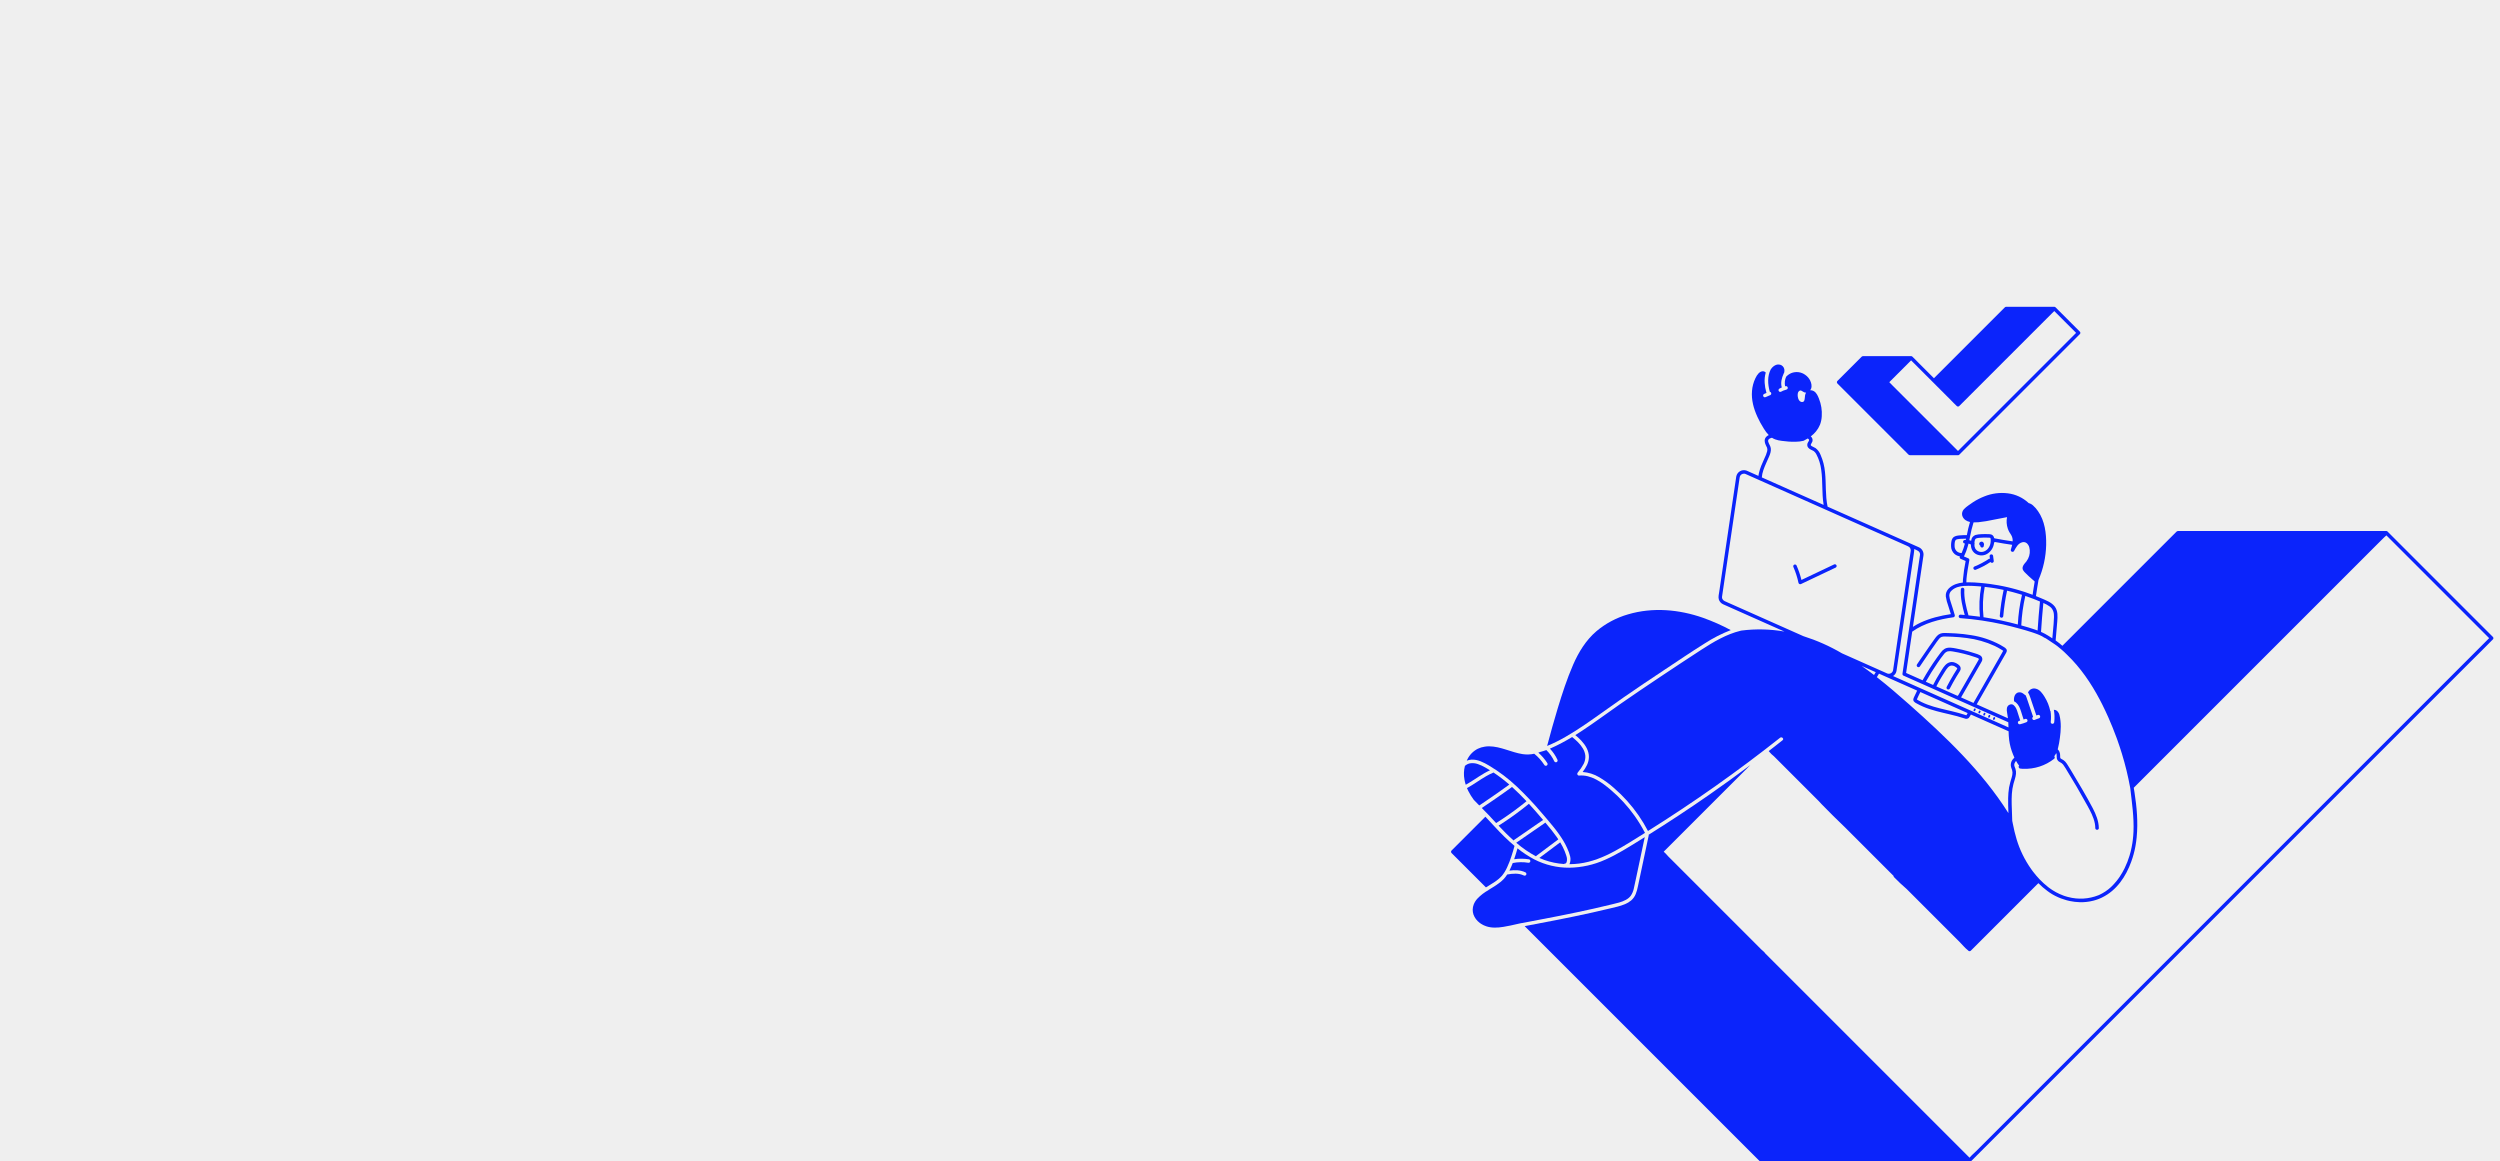 <svg width="1440" height="669" viewBox="0 0 1440 669" fill="none" xmlns="http://www.w3.org/2000/svg">
<rect width="1440" height="669" fill="#EFEFEF"/>
<g clip-path="url(#clip0_3401_23619)">
<g clip-path="url(#clip1_3401_23619)">
<path d="M1061.68 224.219C1064.26 226.796 1066.83 229.372 1069.41 231.948C1072.3 234.839 1075.19 237.731 1078.08 240.623C1080.14 242.683 1082.21 244.743 1084.27 246.804C1085.07 247.604 1085.87 248.405 1086.67 249.206C1089.33 251.87 1092 254.533 1094.66 257.197C1095.85 258.386 1097.04 259.575 1098.23 260.764C1098.72 261.256 1099.37 262.178 1100.12 262.213C1100.83 262.246 1101.54 262.213 1102.24 262.213H1127.81C1127.94 262.213 1128.07 262.187 1128.18 262.138C1128.19 262.134 1128.2 262.129 1128.21 262.125C1128.24 262.112 1128.27 262.097 1128.3 262.081C1128.39 262.037 1128.46 261.982 1128.53 261.916C1130.75 259.696 1132.97 257.476 1135.19 255.256C1137.63 252.817 1140.07 250.378 1142.51 247.94L1144.54 245.91L1150.37 240.08C1153.19 237.258 1156.01 234.436 1158.83 231.614L1168.67 221.775L1178.7 211.746L1187.74 202.705C1190.01 200.442 1192.27 198.178 1194.53 195.915C1195.64 194.812 1196.76 193.724 1197.84 192.604C1197.89 192.554 1197.94 192.506 1197.99 192.457C1198.08 192.37 1198.16 192.265 1198.21 192.148C1198.26 192.031 1198.28 191.906 1198.28 191.779C1198.29 191.765 1198.28 191.752 1198.29 191.738C1198.28 191.726 1198.29 191.714 1198.28 191.702C1198.28 191.575 1198.26 191.449 1198.21 191.332C1198.16 191.215 1198.08 191.11 1197.99 191.022C1196.41 189.439 1194.82 187.856 1193.24 186.273C1190.73 183.763 1188.22 181.253 1185.71 178.743C1185.13 178.162 1184.55 177.581 1183.97 177C1183.87 176.915 1183.77 176.844 1183.65 176.791C1183.64 176.787 1183.63 176.782 1183.62 176.779C1183.51 176.729 1183.38 176.703 1183.25 176.703H1156.08C1155.9 176.703 1155.72 176.694 1155.54 176.703C1155.22 176.723 1154.92 176.869 1154.71 177.108C1154.34 177.465 1153.98 177.835 1153.62 178.199C1151.92 179.891 1150.23 181.582 1148.54 183.274C1145.97 185.85 1143.39 188.426 1140.81 191.002C1137.85 193.96 1134.9 196.918 1131.94 199.877C1129.1 202.71 1126.27 205.544 1123.44 208.378L1116.76 215.054C1115.83 215.989 1114.89 216.925 1113.95 217.86C1113.16 217.07 1112.37 216.279 1111.58 215.489L1104.85 208.759C1103.76 207.666 1102.7 206.517 1101.56 205.468C1101.55 205.453 1101.53 205.437 1101.52 205.422C1101.42 205.337 1101.31 205.266 1101.2 205.212C1101.19 205.208 1101.18 205.204 1101.17 205.2C1101.05 205.151 1100.93 205.125 1100.8 205.124H1073.53C1073.32 205.092 1073.11 205.101 1072.91 205.152C1072.71 205.204 1072.53 205.295 1072.36 205.422C1071.66 206.052 1071.02 206.768 1070.35 207.436C1068.88 208.903 1067.42 210.369 1065.95 211.836L1058.47 219.313L1058.34 219.444C1058.15 219.636 1058.05 219.893 1058.05 220.161C1058.05 220.429 1058.15 220.686 1058.34 220.879L1061.68 224.219ZM1092.24 216.129L1092.25 216.124C1094.76 213.615 1097.27 211.106 1099.78 208.596L1100.8 207.574L1102.78 209.552C1104.92 211.696 1107.07 213.841 1109.21 215.985L1113.24 220.012C1114.8 221.577 1116.37 223.142 1117.93 224.708L1123.76 230.534C1124.85 231.628 1125.91 232.776 1127.05 233.825C1127.07 233.84 1127.08 233.856 1127.1 233.872C1127.18 233.964 1127.29 234.038 1127.41 234.088C1127.52 234.139 1127.65 234.165 1127.77 234.165C1127.79 234.167 1127.8 234.166 1127.82 234.167C1127.83 234.166 1127.84 234.167 1127.85 234.166C1127.98 234.165 1128.1 234.139 1128.22 234.089C1128.34 234.038 1128.44 233.964 1128.53 233.872C1129.03 233.377 1129.52 232.882 1130.01 232.387L1134.05 228.354L1134.05 228.349C1136.04 226.361 1138.03 224.373 1140.02 222.386L1140.03 222.376C1142.45 219.952 1144.87 217.528 1147.3 215.104L1147.31 215.089C1149.96 212.439 1152.61 209.788 1155.26 207.138L1155.27 207.129L1163.29 199.117C1165.79 196.614 1168.29 194.111 1170.79 191.608C1171.85 190.549 1172.91 189.49 1173.97 188.43C1175.03 187.371 1176.09 186.312 1177.15 185.252C1178.67 183.733 1180.19 182.214 1181.71 180.694C1182.22 180.184 1182.76 179.688 1183.27 179.17C1184.61 180.508 1185.94 181.846 1187.28 183.184C1189.79 185.694 1192.3 188.204 1194.81 190.714L1195.84 191.739C1195.31 192.265 1194.79 192.79 1194.26 193.315L1188.2 199.379L1179.63 207.952L1169.7 217.882C1166.35 221.226 1163.01 224.571 1159.66 227.915L1150.78 236.796L1144.22 243.356C1143.21 244.366 1142.2 245.376 1141.19 246.386C1139.52 248.056 1137.85 249.726 1136.18 251.395L1127.81 259.764L1125.75 257.705L1120.04 251.987L1119.98 251.934L1114.1 246.046C1111.45 243.398 1108.8 240.751 1106.15 238.103L1102.22 234.172C1101.56 233.506 1100.89 232.841 1100.22 232.175C1098.31 230.257 1096.39 228.34 1094.47 226.422C1092.96 224.906 1091.44 223.391 1089.92 221.875C1089.36 221.308 1088.81 220.708 1088.23 220.142C1089.57 218.805 1090.91 217.467 1092.24 216.129Z" fill="#0B24FB"/>
<path d="M901.87 424.347C905.667 422.181 909.344 419.81 912.957 417.35C920.468 412.237 927.782 406.838 935.255 401.671C943.02 396.302 950.843 391.019 958.725 385.823C966.396 380.735 974.027 375.556 981.831 370.672C986.58 367.58 991.637 364.988 996.92 362.937C991.79 360.184 986.461 357.821 980.977 355.867C967.134 351.011 951.971 349.66 937.772 353.866C931.082 355.786 924.872 359.093 919.544 363.572C913.465 368.782 909.272 375.646 906.103 382.926C902.552 391.082 899.804 399.616 897.215 408.117C895.041 415.256 893.061 422.452 891.149 429.665C894.842 428.143 898.424 426.366 901.87 424.347Z" fill="#0B24FB"/>
<path d="M855.898 511.146C857.562 510.103 859.262 509.115 860.89 508.015C862.458 506.998 863.888 505.785 865.147 504.405C866.407 502.852 867.443 501.131 868.226 499.291C870.032 495.442 871.21 491.329 872.371 487.249C870.367 485.57 868.439 483.804 866.579 482.002C862.748 478.291 859.269 474.257 855.575 470.42C853.25 472.745 850.925 475.07 848.6 477.395C844.622 481.373 840.644 485.351 836.666 489.33L836.091 489.905C835.904 490.097 835.8 490.354 835.8 490.622C835.8 490.89 835.904 491.147 836.091 491.339C837.685 492.933 839.279 494.528 840.873 496.122C845.174 500.423 849.476 504.724 853.777 509.026L855.898 511.146Z" fill="#0B24FB"/>
<path d="M1136.86 409.454C1136.89 409.509 1136.94 409.554 1137 409.585C1137.06 409.619 1137.12 409.641 1137.19 409.65C1137.26 409.659 1137.32 409.654 1137.39 409.636C1137.43 409.619 1137.47 409.602 1137.51 409.585C1137.59 409.541 1137.65 409.478 1137.69 409.403C1137.77 409.232 1137.84 409.061 1137.92 408.89C1137.93 408.866 1137.94 408.841 1137.95 408.817C1137.99 408.761 1138.01 408.695 1138.01 408.628C1138.03 408.561 1138.03 408.492 1138 408.426C1137.96 408.301 1137.88 408.194 1137.77 408.123C1137.71 408.089 1137.65 408.067 1137.58 408.058C1137.51 408.049 1137.45 408.054 1137.38 408.072C1137.34 408.089 1137.3 408.106 1137.26 408.123C1137.18 408.167 1137.12 408.23 1137.08 408.305C1137 408.476 1136.93 408.647 1136.85 408.817C1136.84 408.842 1136.83 408.866 1136.82 408.891C1136.78 408.947 1136.76 409.012 1136.76 409.079C1136.74 409.146 1136.74 409.216 1136.77 409.282C1136.78 409.346 1136.81 409.406 1136.86 409.454Z" fill="#0B24FB"/>
<path d="M1139.66 410.7C1139.69 410.755 1139.74 410.8 1139.8 410.831C1139.86 410.865 1139.92 410.887 1139.99 410.896C1140.06 410.904 1140.12 410.9 1140.19 410.882L1140.31 410.831C1140.39 410.787 1140.45 410.724 1140.49 410.649C1140.57 410.478 1140.65 410.307 1140.72 410.136L1140.75 410.063C1140.79 410.007 1140.81 409.941 1140.81 409.874C1140.83 409.776 1140.81 409.676 1140.77 409.586C1140.72 409.497 1140.66 409.421 1140.57 409.369C1140.51 409.335 1140.45 409.313 1140.38 409.304C1140.31 409.295 1140.25 409.3 1140.18 409.318L1140.06 409.369C1139.98 409.413 1139.92 409.476 1139.88 409.551C1139.8 409.722 1139.73 409.893 1139.65 410.063L1139.62 410.137C1139.58 410.193 1139.56 410.258 1139.56 410.325C1139.55 410.391 1139.55 410.459 1139.57 410.524C1139.58 410.589 1139.61 410.649 1139.66 410.7V410.7Z" fill="#0B24FB"/>
<path d="M1142.46 411.946C1142.49 412.001 1142.54 412.046 1142.6 412.077C1142.66 412.111 1142.72 412.133 1142.79 412.142C1142.86 412.15 1142.93 412.146 1142.99 412.128L1143.11 412.077C1143.19 412.033 1143.25 411.97 1143.29 411.895C1143.37 411.724 1143.45 411.553 1143.52 411.382L1143.55 411.309C1143.59 411.252 1143.61 411.187 1143.61 411.12C1143.63 411.022 1143.61 410.922 1143.57 410.832C1143.52 410.743 1143.46 410.667 1143.37 410.615C1143.31 410.581 1143.25 410.559 1143.18 410.55C1143.12 410.541 1143.05 410.546 1142.98 410.564C1142.94 410.581 1142.9 410.598 1142.86 410.615C1142.79 410.659 1142.72 410.721 1142.68 410.797L1142.45 411.309L1142.42 411.383C1142.38 411.439 1142.36 411.504 1142.36 411.571C1142.35 411.637 1142.35 411.705 1142.37 411.77C1142.38 411.835 1142.41 411.895 1142.46 411.946V411.946Z" fill="#0B24FB"/>
<path d="M1145.26 413.193C1145.29 413.248 1145.34 413.293 1145.4 413.323C1145.46 413.357 1145.52 413.379 1145.59 413.388C1145.66 413.397 1145.73 413.392 1145.79 413.374L1145.91 413.323C1145.99 413.279 1146.05 413.217 1146.09 413.141C1146.17 412.971 1146.25 412.8 1146.32 412.629C1146.33 412.604 1146.34 412.58 1146.36 412.555C1146.39 412.499 1146.41 412.434 1146.42 412.367C1146.43 412.3 1146.43 412.23 1146.41 412.164C1146.37 412.039 1146.28 411.932 1146.17 411.861C1146.12 411.827 1146.05 411.805 1145.98 411.796C1145.92 411.788 1145.85 411.792 1145.78 411.81L1145.66 411.861C1145.59 411.905 1145.52 411.968 1145.48 412.043C1145.4 412.214 1145.33 412.385 1145.25 412.556L1145.22 412.629C1145.18 412.685 1145.16 412.75 1145.16 412.818C1145.14 412.885 1145.15 412.954 1145.17 413.02C1145.18 413.084 1145.21 413.144 1145.26 413.193Z" fill="#0B24FB"/>
<path d="M1148.06 414.439C1148.09 414.494 1148.14 414.539 1148.2 414.569C1148.26 414.603 1148.32 414.625 1148.39 414.634C1148.46 414.643 1148.53 414.638 1148.59 414.62L1148.71 414.569C1148.79 414.525 1148.85 414.462 1148.9 414.387C1148.97 414.216 1149.05 414.046 1149.12 413.875L1149.16 413.801C1149.19 413.745 1149.21 413.68 1149.22 413.613C1149.23 413.514 1149.21 413.414 1149.17 413.324C1149.13 413.235 1149.06 413.159 1148.97 413.107C1148.92 413.073 1148.85 413.051 1148.78 413.042C1148.72 413.034 1148.65 413.038 1148.58 413.056L1148.46 413.107C1148.39 413.151 1148.32 413.214 1148.28 413.289C1148.2 413.46 1148.13 413.631 1148.05 413.802L1148.02 413.875C1147.98 413.931 1147.96 413.997 1147.96 414.064C1147.95 414.13 1147.95 414.197 1147.97 414.262C1147.98 414.327 1148.02 414.387 1148.06 414.438V414.439Z" fill="#0B24FB"/>
<path d="M1037.43 336.382C1042.62 333.921 1047.8 331.46 1052.99 328.998C1054.46 328.299 1055.93 327.599 1057.41 326.899C1057.64 326.762 1057.8 326.539 1057.87 326.279C1057.94 326.02 1057.9 325.744 1057.77 325.511C1057.63 325.283 1057.41 325.118 1057.15 325.05C1056.89 324.982 1056.62 325.017 1056.38 325.147C1051.2 327.609 1046.01 330.07 1040.83 332.531L1037.63 334.051C1036.93 331.17 1035.98 328.357 1034.78 325.644C1034.64 325.413 1034.42 325.245 1034.16 325.177C1033.9 325.109 1033.63 325.146 1033.39 325.28C1033.17 325.421 1033 325.643 1032.93 325.901C1032.87 326.16 1032.9 326.434 1033.03 326.668C1034.31 329.598 1035.28 332.649 1035.94 335.776C1035.99 335.925 1036.06 336.061 1036.17 336.176C1036.27 336.291 1036.4 336.38 1036.54 336.439C1036.68 336.497 1036.84 336.522 1036.99 336.512C1037.15 336.503 1037.3 336.458 1037.43 336.382Z" fill="#0B24FB"/>
<path d="M1137.94 328.22C1140.95 327.024 1143.83 325.511 1146.53 323.704C1146.57 323.776 1146.62 323.843 1146.68 323.902C1146.77 323.996 1146.88 324.07 1147.01 324.121C1147.13 324.172 1147.26 324.199 1147.39 324.199C1147.53 324.199 1147.66 324.172 1147.78 324.121C1147.9 324.07 1148.02 323.996 1148.11 323.902C1148.21 323.809 1148.28 323.697 1148.33 323.574C1148.39 323.45 1148.41 323.318 1148.41 323.184C1148.28 322.228 1148.16 321.273 1148.04 320.317C1148.03 320.05 1147.92 319.795 1147.74 319.6C1147.64 319.505 1147.53 319.431 1147.41 319.38C1147.29 319.329 1147.15 319.302 1147.02 319.302C1146.89 319.302 1146.76 319.329 1146.63 319.38C1146.51 319.431 1146.4 319.505 1146.3 319.6C1146.21 319.692 1146.13 319.804 1146.08 319.927C1146.03 320.051 1146 320.183 1146.01 320.317C1146.07 320.824 1146.14 321.331 1146.2 321.837C1146.09 321.808 1145.96 321.803 1145.84 321.823C1145.72 321.843 1145.61 321.887 1145.51 321.952C1142.96 323.673 1140.24 325.118 1137.4 326.263C1137.14 326.342 1136.93 326.514 1136.79 326.746C1136.66 326.978 1136.62 327.252 1136.69 327.511C1136.76 327.769 1136.93 327.989 1137.17 328.121C1137.4 328.254 1137.68 328.289 1137.94 328.22Z" fill="#0B24FB"/>
<path d="M1140.25 313.931C1140.32 314.04 1140.42 314.13 1140.53 314.192C1140.57 314.215 1140.61 314.234 1140.65 314.25C1140.65 314.293 1140.64 314.336 1140.64 314.379C1140.65 314.646 1140.76 314.9 1140.95 315.089C1141.13 315.278 1141.39 315.387 1141.66 315.394C1141.92 315.393 1142.18 315.286 1142.37 315.097L1142.53 314.891C1142.61 314.75 1142.66 314.591 1142.66 314.429C1142.74 314.144 1142.78 313.852 1142.8 313.558C1142.8 313.118 1142.64 312.693 1142.33 312.376C1142.16 312.196 1141.93 312.071 1141.69 312.016C1141.57 311.989 1141.45 311.977 1141.32 311.982C1141.11 311.992 1140.91 312.047 1140.72 312.145C1140.51 312.253 1140.33 312.42 1140.2 312.625C1140.14 312.727 1140.09 312.84 1140.06 312.958C1140.01 313.164 1140.01 313.38 1140.07 313.585C1140.1 313.714 1140.16 313.833 1140.25 313.931Z" fill="#0B24FB"/>
<path d="M944.54 483.961C938.04 487.962 931.581 492.133 924.569 495.201C918.082 498.13 911.062 499.696 903.944 499.801C896.936 499.856 890.019 498.218 883.78 495.027C880.349 493.216 877.102 491.079 874.082 488.644C873.485 490.73 872.871 492.81 872.164 494.861C872.158 494.879 872.151 494.897 872.145 494.915C874.996 494.488 877.897 494.511 880.741 494.985C881 495.058 881.219 495.23 881.351 495.463C881.484 495.697 881.519 495.973 881.45 496.232C881.371 496.487 881.199 496.703 880.967 496.835C880.735 496.966 880.461 497.004 880.202 496.941C877.29 496.466 874.317 496.516 871.423 497.09C871.396 497.096 871.369 497.096 871.341 497.1C870.823 498.441 870.26 499.765 869.622 501.053C869.554 501.192 869.483 501.329 869.412 501.467C872.566 501.046 875.786 501.08 878.711 502.509C878.942 502.646 879.109 502.869 879.177 503.128C879.245 503.388 879.208 503.664 879.075 503.897C878.935 504.124 878.712 504.288 878.454 504.356C878.196 504.424 877.921 504.389 877.687 504.26C874.742 502.821 871.287 503.144 868.149 503.709C867.57 504.641 866.899 505.513 866.148 506.313C863.644 508.941 860.433 510.72 857.369 512.617L857.417 512.666C854.999 513.987 852.803 515.679 850.909 517.68C850.837 517.761 850.768 517.844 850.698 517.927C850.654 517.979 850.61 518.029 850.567 518.082C850.544 518.11 850.523 518.137 850.501 518.165C850.404 518.285 850.307 518.406 850.213 518.53C849.747 519.146 849.356 519.815 849.047 520.523C849.002 520.624 848.961 520.727 848.919 520.83C848.907 520.861 848.893 520.893 848.881 520.924C848.502 521.878 848.298 522.892 848.277 523.918C848.277 523.945 848.279 523.97 848.279 523.997C848.262 524.939 848.411 525.877 848.717 526.769C849.409 528.668 850.645 530.321 852.271 531.522C852.304 531.548 852.338 531.572 852.371 531.597C852.475 531.675 852.579 531.754 852.686 531.829C852.715 531.85 852.743 531.872 852.773 531.893C852.888 531.973 853.006 532.047 853.123 532.122C853.142 532.135 853.162 532.148 853.181 532.161C853.525 532.38 853.88 532.582 854.244 532.766C854.286 532.787 854.328 532.808 854.369 532.828C854.487 532.886 854.604 532.943 854.722 532.996C855.166 533.202 855.621 533.384 856.084 533.542C859.216 534.597 862.58 534.417 865.835 533.889C868.685 533.46 871.511 532.785 874.322 532.146C875.027 531.993 875.732 531.839 876.437 531.686L876.473 531.722L877.6 531.509C884.41 530.225 891.219 528.934 898.015 527.581C904.764 526.238 911.5 524.833 918.212 523.316C921.639 522.542 925.058 521.737 928.471 520.902C931.185 520.237 934.047 519.669 936.497 518.316C937.581 517.751 938.533 516.963 939.289 516.003C940.139 514.771 940.736 513.382 941.046 511.918C941.461 510.284 941.773 508.623 942.123 506.975L943.223 501.786L947.376 482.202C946.432 482.789 945.488 483.378 944.54 483.961Z" fill="#0B24FB"/>
<path d="M858.24 443.675C857.369 443.138 856.491 442.611 855.598 442.111C854.196 441.284 852.713 440.604 851.171 440.083C849.732 439.582 848.191 439.446 846.687 439.688C845.612 439.914 844.617 440.42 843.799 441.152C843.13 443.721 843.037 446.407 843.528 449.016C843.703 450.032 843.95 451.035 844.268 452.016C844.717 451.77 845.164 451.52 845.605 451.259C849.841 448.755 853.758 445.729 858.24 443.675Z" fill="#0B24FB"/>
<path d="M900.83 497.67C901.012 497.527 901.234 497.442 901.465 497.425L901.503 497.422L901.516 497.418C901.573 497.404 901.63 497.39 901.687 497.374C901.723 497.364 901.743 497.359 901.757 497.357C901.779 497.336 901.803 497.319 901.829 497.305C901.853 497.289 901.879 497.276 901.906 497.265C901.915 497.254 901.929 497.24 901.953 497.215C901.992 497.176 902.029 497.134 902.069 497.096L902.079 497.088C902.15 496.986 902.215 496.879 902.273 496.769C902.291 496.733 902.307 496.696 902.324 496.66C902.333 496.637 902.345 496.605 902.349 496.592C902.422 496.343 902.49 496.1 902.538 495.844L902.546 495.804C902.546 495.797 902.547 495.785 902.549 495.765C902.555 495.697 902.562 495.629 902.567 495.562C902.576 495.425 902.582 495.287 902.583 495.15C902.583 494.873 902.569 494.597 902.54 494.322C902.539 494.311 902.538 494.301 902.538 494.29L902.529 494.235C902.518 494.169 902.507 494.102 902.494 494.036C902.47 493.906 902.441 493.776 902.409 493.648C902.323 493.304 902.216 492.964 902.109 492.626C901.862 491.846 901.584 491.077 901.275 490.317C900.543 488.541 899.672 486.825 898.669 485.186C894.671 488.182 890.672 491.178 886.674 494.174C887.62 494.602 888.58 494.998 889.558 495.349C893.19 496.638 896.983 497.42 900.83 497.67Z" fill="#0B24FB"/>
<path d="M884.719 493.233C884.806 493.093 884.919 492.97 885.051 492.87L897.588 483.476C897.285 483.017 896.977 482.562 896.665 482.112C894.831 479.483 892.798 477.004 890.735 474.553C890.524 474.301 890.31 474.052 890.098 473.801C890.025 473.893 889.94 473.973 889.844 474.04C884.348 477.832 878.852 481.624 873.355 485.416C876.837 488.44 880.649 491.063 884.719 493.233Z" fill="#0B24FB"/>
<path d="M847.635 437.542C851.241 437.377 854.609 439.178 857.631 440.936C863.479 444.415 868.919 448.536 873.851 453.223C878.773 457.897 883.437 462.835 887.824 468.015C890.032 470.572 892.231 473.14 894.362 475.762C896.568 478.406 898.585 481.203 900.398 484.132C901.271 485.572 902.052 487.067 902.736 488.606C903.446 490.112 904.007 491.684 904.41 493.3C904.771 494.792 904.632 496.362 904.012 497.768C905.886 497.761 907.758 497.638 909.616 497.402C916.857 496.477 923.617 493.727 929.996 490.271C935.98 487.029 941.754 483.365 947.518 479.737C947.507 479.72 947.493 479.705 947.483 479.687C945.706 476.262 943.692 472.965 941.454 469.821C937.499 464.279 932.868 459.252 927.667 454.857C922.63 450.596 916.461 446.1 909.502 446.729C909.303 446.729 909.108 446.67 908.943 446.559C908.778 446.447 908.65 446.29 908.575 446.105C908.499 445.92 908.478 445.717 908.515 445.52C908.553 445.324 908.646 445.142 908.785 444.997C910.093 443.469 911.23 441.803 912.175 440.027C912.924 438.563 913.263 436.924 913.157 435.284C912.998 433.784 912.501 432.341 911.704 431.061C910.17 428.481 907.892 426.405 905.558 424.534C903.604 425.712 901.622 426.842 899.604 427.906C897.384 429.076 895.101 430.24 892.754 431.225C894.522 433.087 895.977 435.224 897.06 437.552C897.19 437.786 897.224 438.06 897.156 438.319C897.089 438.578 896.924 438.8 896.696 438.94C896.463 439.073 896.187 439.11 895.928 439.042C895.668 438.974 895.445 438.807 895.308 438.576C894.176 436.135 892.611 433.919 890.691 432.034C889.592 432.437 888.473 432.783 887.338 433.073C887.303 433.082 887.27 433.083 887.235 433.088C886.853 433.239 886.467 433.38 886.078 433.511C888.081 435.28 889.828 437.32 891.27 439.57C891.339 439.685 891.383 439.812 891.402 439.945C891.421 440.077 891.414 440.212 891.38 440.342C891.347 440.471 891.288 440.593 891.207 440.7C891.127 440.806 891.025 440.896 890.91 440.964C890.794 441.031 890.667 441.075 890.534 441.093C890.401 441.111 890.267 441.103 890.137 441.068C890.008 441.034 889.887 440.974 889.781 440.893C889.674 440.811 889.585 440.71 889.519 440.594C887.949 438.147 885.99 435.973 883.719 434.158C881.486 434.645 879.182 434.714 876.924 434.36C870.437 433.336 864.37 429.92 857.717 429.875C856.89 429.871 856.065 429.936 855.249 430.07C853.849 430.266 852.487 430.676 851.212 431.287C848.61 432.606 846.508 434.735 845.222 437.354C845.089 437.616 844.967 437.884 844.85 438.154C845.737 437.795 846.679 437.588 847.635 437.542Z" fill="#0B24FB"/>
<path d="M1436.2 367.538C1436.2 367.41 1436.17 367.284 1436.12 367.167C1436.07 367.05 1436 366.945 1435.9 366.858L1415.34 346.295C1404.48 335.429 1393.61 324.562 1382.74 313.696L1375.2 306.151C1375.13 306.085 1375.05 306.03 1374.97 305.987C1374.94 305.97 1374.91 305.955 1374.88 305.941C1374.87 305.937 1374.86 305.933 1374.85 305.929C1374.74 305.88 1374.61 305.854 1374.48 305.854H1255.05C1254.6 305.781 1254.14 305.888 1253.76 306.151C1253.55 306.337 1253.36 306.534 1253.17 306.742L1241.15 318.763L1220.46 339.447L1199.7 360.211L1187.94 371.974C1187.5 371.605 1187.07 371.241 1186.62 370.882C1186.55 370.782 1186.46 370.694 1186.35 370.62C1186.18 370.495 1186.01 370.371 1185.84 370.247C1185.25 369.783 1184.66 369.327 1184.05 368.879C1184.4 365.318 1184.7 361.753 1184.97 358.185C1185.18 355.184 1185.48 351.882 1183.53 349.348C1181.65 346.914 1178.42 345.762 1175.69 344.581C1174.7 344.154 1173.71 343.746 1172.71 343.346C1173.14 340.229 1173.67 337.122 1174.19 334.016C1176.93 327.649 1178.43 320.813 1178.59 313.881C1178.73 307.231 1177.82 300.023 1173.91 294.448C1173.1 293.237 1172.14 292.133 1171.05 291.163C1170.33 290.488 1169.44 290.009 1168.48 289.771C1168.44 289.701 1168.38 289.637 1168.32 289.58C1165.05 286.594 1160.93 284.699 1156.53 284.157C1151.94 283.582 1147.28 284.189 1143 285.92C1140.77 286.794 1138.64 287.879 1136.63 289.161C1135.66 289.778 1134.71 290.436 1133.79 291.132C1132.84 291.774 1131.97 292.518 1131.18 293.349C1130.76 293.808 1130.45 294.361 1130.28 294.962C1130.11 295.563 1130.08 296.195 1130.21 296.808C1130.48 297.94 1131.16 298.931 1132.13 299.587C1132.91 300.121 1133.79 300.488 1134.72 300.663C1133.98 303.16 1133.37 305.693 1132.9 308.253C1131.56 308.219 1130.22 308.256 1128.89 308.363C1127.37 308.496 1125.67 308.671 1124.71 310.006C1124.29 310.641 1124.04 311.365 1123.96 312.12C1123.83 312.942 1123.78 313.775 1123.81 314.608C1123.81 315.448 1123.99 316.279 1124.33 317.047C1124.67 317.816 1125.17 318.505 1125.79 319.073C1126.68 319.82 1127.75 320.308 1128.9 320.482C1128.77 320.714 1128.74 320.987 1128.81 321.243C1128.88 321.499 1129.04 321.718 1129.27 321.853C1130.25 322.279 1131.23 322.704 1132.21 323.131C1131.49 326.648 1130.98 330.202 1130.66 333.777C1130.62 334.364 1130.59 334.957 1130.6 335.548C1129.22 335.68 1127.85 335.984 1126.54 336.453C1123.5 337.577 1120.47 339.922 1120.78 343.509C1121.06 345.421 1121.55 347.298 1122.24 349.102C1122.74 350.641 1123.25 352.176 1123.69 353.732C1117.72 354.622 1111.64 356.085 1106.18 358.659C1104.87 359.273 1103.61 359.965 1102.39 360.732C1102.2 360.849 1102.02 360.971 1101.84 361.091L1101.9 360.639C1102.45 356.91 1103.01 353.18 1103.56 349.451C1104.08 345.894 1104.61 342.337 1105.13 338.779C1105.59 335.716 1106.04 332.654 1106.49 329.591C1106.82 327.4 1107.14 325.209 1107.46 323.019C1107.6 322.058 1107.75 321.099 1107.89 320.138C1108.06 319.168 1107.91 318.169 1107.46 317.293C1107.01 316.417 1106.28 315.712 1105.39 315.286C1104.05 314.662 1102.68 314.08 1101.33 313.477L1100.07 312.918C1100.05 312.906 1100.02 312.899 1099.99 312.888C1099.96 312.873 1099.93 312.855 1099.9 312.841C1098.91 312.395 1097.91 311.957 1096.92 311.515C1094.87 310.604 1092.82 309.692 1090.77 308.781L1082.15 304.944C1078.7 303.408 1075.25 301.872 1071.79 300.336L1060.29 295.218C1057.76 294.09 1055.22 292.962 1052.69 291.834C1051.3 285.307 1051.92 278.588 1051.21 271.987C1050.9 268.542 1050.04 265.17 1048.65 262.001C1048.07 260.466 1047.07 259.121 1045.77 258.113C1045.33 257.839 1044.87 257.601 1044.39 257.401C1044.13 257.282 1043.88 257.151 1043.63 257.007C1043.53 256.948 1043.44 256.885 1043.35 256.817C1043.35 256.808 1043.16 256.641 1043.14 256.614L1043.13 256.608C1043.1 256.559 1043.07 256.51 1043.04 256.46L1043.04 256.454C1043.04 256.442 1043.03 256.399 1043.02 256.366C1043.01 256.326 1043.01 256.266 1043.01 256.251C1043 256.238 1043 256.232 1043 256.225C1043.02 256.161 1043.04 256.101 1043.05 256.039C1043.06 256.03 1043.06 256.02 1043.06 256.01C1043.07 256 1043.07 255.985 1043.08 255.963C1043.42 255.429 1043.71 254.87 1043.95 254.29C1044.1 253.765 1044.09 253.207 1043.93 252.686C1043.76 252.165 1043.45 251.705 1043.02 251.364C1044.13 250.526 1045.14 249.56 1046.02 248.485C1046.98 247.318 1047.76 246.011 1048.33 244.608C1048.9 243.069 1049.24 241.454 1049.33 239.815C1049.57 236.342 1049.02 232.859 1047.72 229.629C1047.1 228.068 1046.41 226.406 1044.97 225.428C1044.29 224.975 1043.48 224.753 1042.67 224.797C1042.89 224.517 1043.06 224.207 1043.19 223.878C1043.76 222.355 1043.34 220.582 1042.65 219.168C1042 217.878 1041.04 216.77 1039.85 215.939C1038.7 215.086 1037.34 214.546 1035.91 214.371C1034.49 214.196 1033.04 214.392 1031.71 214.939C1030.62 215.417 1029.63 216.115 1028.82 216.989C1028.04 218.718 1027.83 220.653 1028.23 222.509C1028.31 222.488 1028.39 222.46 1028.48 222.441C1028.74 222.375 1029.01 222.412 1029.24 222.544C1029.48 222.676 1029.65 222.893 1029.72 223.149C1029.79 223.408 1029.76 223.684 1029.63 223.918C1029.49 224.151 1029.27 224.323 1029.02 224.397C1028.38 224.549 1027.76 224.749 1027.16 224.996C1026.74 225.176 1026.34 225.377 1025.95 225.598C1025.83 225.666 1025.7 225.71 1025.57 225.728C1025.44 225.746 1025.31 225.738 1025.18 225.704C1025.05 225.67 1024.93 225.611 1024.82 225.531C1024.71 225.45 1024.63 225.35 1024.56 225.235C1024.49 225.119 1024.45 224.992 1024.43 224.86C1024.41 224.728 1024.42 224.594 1024.45 224.465C1024.49 224.336 1024.55 224.215 1024.63 224.109C1024.71 224.003 1024.81 223.914 1024.92 223.847C1025.37 223.595 1025.83 223.369 1026.31 223.169C1025.52 220.519 1026.26 217.75 1027.35 215.296C1027.46 215.041 1027.58 214.787 1027.71 214.537C1027.76 214.243 1027.8 213.946 1027.82 213.647C1027.87 213.022 1027.76 212.392 1027.48 211.828C1027.2 211.264 1026.77 210.788 1026.24 210.453C1025.76 210.177 1025.22 210.009 1024.66 209.961C1024.1 209.912 1023.54 209.984 1023.01 210.172C1021.85 210.643 1020.85 211.454 1020.15 212.5C1020.07 212.614 1019.99 212.733 1019.91 212.851C1017.95 216.663 1018.21 221.394 1019.37 225.515C1019.38 225.569 1019.39 225.623 1019.39 225.678C1019.43 225.683 1019.47 225.688 1019.51 225.693C1019.76 225.764 1019.98 225.931 1020.11 226.159C1020.25 226.396 1020.28 226.677 1020.21 226.941C1020.14 227.196 1019.98 227.413 1019.75 227.547C1018.86 227.933 1017.97 228.32 1017.08 228.706C1016.92 228.797 1016.74 228.845 1016.56 228.845C1016.47 228.833 1016.38 228.82 1016.29 228.808C1016.04 228.737 1015.82 228.57 1015.69 228.342C1015.55 228.105 1015.52 227.824 1015.59 227.561C1015.66 227.305 1015.82 227.088 1016.05 226.954L1017.52 226.316C1017.47 226.235 1017.44 226.147 1017.41 226.055C1016.89 224.26 1016.57 222.414 1016.45 220.551C1016.31 218.54 1016.52 216.52 1017.07 214.58C1016.95 214.454 1016.82 214.341 1016.67 214.242C1015.48 213.428 1014.04 213.98 1013.09 214.885C1012.25 215.769 1011.58 216.792 1011.09 217.908C1010.02 220.164 1009.36 222.597 1009.16 225.087C1008.7 230.27 1010.11 235.384 1012.25 240.063C1013.33 242.416 1014.57 244.696 1015.96 246.888C1016.76 248.229 1017.72 249.476 1018.8 250.606C1018.2 250.853 1017.66 251.242 1017.23 251.741C1016.1 253.109 1016.34 254.756 1017.05 256.256C1017.35 256.801 1017.61 257.362 1017.85 257.936C1018.04 258.564 1018.06 259.235 1017.9 259.874C1017.53 261.309 1017 262.699 1016.32 264.02C1015.04 266.86 1013.7 269.758 1013.07 272.828C1012.98 273.254 1012.92 273.684 1012.86 274.116L1010.44 273.037L1006.83 271.431C1006.53 271.297 1006.23 271.153 1005.92 271.04C1005.31 270.836 1004.66 270.766 1004.02 270.834C1003.38 270.902 1002.76 271.107 1002.21 271.435C1001.66 271.762 1001.18 272.205 1000.81 272.733C1000.45 273.262 1000.2 273.863 1000.08 274.496C999.897 275.623 999.748 276.757 999.582 277.887C999.181 280.594 998.781 283.3 998.382 286.007L996.723 297.233C996.096 301.47 995.47 305.707 994.844 309.944C994.225 314.135 993.606 318.326 992.986 322.518C992.453 326.122 991.921 329.727 991.388 333.331C991.022 335.809 990.656 338.286 990.29 340.763C990.087 342.136 989.642 343.81 990.011 345.166C990.196 345.815 990.523 346.415 990.968 346.922C991.414 347.429 991.967 347.83 992.587 348.097C992.94 348.255 993.295 348.411 993.649 348.569C995.009 349.174 996.368 349.779 997.728 350.384C997.804 350.432 997.886 350.469 997.973 350.493L999.683 351.254L1004.94 353.594C1007.54 354.747 1010.13 355.901 1012.72 357.055C1015.87 358.456 1019.02 359.858 1022.17 361.26C1023.99 362.07 1025.81 362.879 1027.63 363.689L1027.82 363.772C1019.65 362.347 1011.32 362.154 1003.09 363.199C1002.92 363.238 1002.75 363.271 1002.58 363.312C994.319 365.315 986.925 369.755 979.857 374.335C972.019 379.414 964.236 384.583 956.462 389.758C948.604 394.989 940.796 400.293 933.038 405.672C925.664 410.814 918.453 416.2 910.94 421.137C909.763 421.911 908.576 422.671 907.38 423.416C908.588 424.392 909.731 425.448 910.8 426.575C913.214 429.159 915.237 432.385 915.212 436.036C915.191 439.316 913.523 442.113 911.606 444.659C914.937 444.908 918.166 445.921 921.043 447.619C924.153 449.437 927.07 451.567 929.749 453.975C932.4 456.266 934.902 458.724 937.24 461.333C941.95 466.581 945.98 472.402 949.234 478.659C949.292 478.622 949.351 478.585 949.41 478.548C962.506 470.339 975.371 461.776 988.005 452.86C1000.7 443.899 1013.14 434.593 1025.33 424.943C1026.34 424.14 1027.79 425.567 1026.76 426.377C1025.26 427.568 1023.75 428.754 1022.24 429.935C1021.09 430.832 1019.94 431.726 1018.78 432.616L1018.82 432.649C1018.92 432.783 1019.01 432.908 1019.1 433.015C1019.89 433.973 1020.78 434.839 1021.77 435.597C1024 437.832 1026.24 440.067 1028.47 442.302C1034.87 448.706 1041.28 455.109 1047.68 461.512C1048.21 462.107 1048.75 462.697 1049.31 463.272C1053.69 467.808 1058.21 472.212 1062.75 476.585C1066.42 480.253 1070.09 483.921 1073.76 487.589C1074.29 488.126 1074.83 488.662 1075.37 489.199L1079.72 493.557L1086.19 500.026L1090.17 504.006C1090.34 504.175 1090.51 504.343 1090.68 504.512C1090.67 504.647 1090.69 504.783 1090.74 504.909C1090.79 505.035 1090.87 505.149 1090.97 505.243C1093.28 507.622 1095.71 509.907 1098.23 512.067C1099.72 513.556 1101.21 515.045 1102.7 516.534L1111.39 525.226C1114.03 527.864 1116.67 530.503 1119.31 533.141L1119.53 533.363L1126.38 540.212L1128.93 542.767C1130.42 544.257 1131.87 546.101 1133.55 547.385C1133.59 547.42 1133.62 547.455 1133.66 547.49C1133.69 547.523 1133.72 547.557 1133.76 547.591C1133.85 547.683 1133.95 547.757 1134.07 547.808C1134.18 547.858 1134.31 547.884 1134.44 547.885C1134.45 547.886 1134.46 547.885 1134.48 547.886C1134.49 547.886 1134.5 547.886 1134.51 547.885C1134.64 547.885 1134.77 547.859 1134.88 547.808C1135 547.758 1135.11 547.684 1135.19 547.591C1136.51 546.274 1137.83 544.956 1139.15 543.639C1142.31 540.476 1145.47 537.314 1148.63 534.151L1153.89 528.899L1169.85 512.932L1173.2 509.582C1173.5 509.288 1173.81 508.999 1174.11 508.704C1175.72 510.34 1177.46 511.845 1179.31 513.205C1181.13 514.591 1183.11 515.758 1185.21 516.682C1185.25 516.702 1185.3 516.725 1185.35 516.746C1185.4 516.77 1185.45 516.791 1185.5 516.814C1185.61 516.861 1185.72 516.91 1185.82 516.957C1185.95 517.013 1186.08 517.066 1186.21 517.12C1186.3 517.156 1186.39 517.19 1186.47 517.225C1186.59 517.274 1186.71 517.325 1186.83 517.373C1186.85 517.383 1186.88 517.392 1186.9 517.402C1186.98 517.433 1187.07 517.463 1187.15 517.494C1187.19 517.512 1187.24 517.53 1187.29 517.548L1187.34 517.566C1188.32 517.94 1189.33 518.265 1190.35 518.54C1190.37 518.547 1190.4 518.553 1190.43 518.56C1190.71 518.637 1191 518.711 1191.29 518.78C1191.58 518.851 1191.87 518.915 1192.17 518.978C1192.19 518.983 1192.22 518.989 1192.24 518.995C1194.07 519.381 1195.93 519.603 1197.8 519.658C1200.48 519.758 1203.16 519.466 1205.76 518.791C1205.76 518.79 1205.77 518.79 1205.78 518.788C1205.89 518.76 1205.99 518.729 1206.1 518.7C1206.32 518.638 1206.55 518.576 1206.78 518.508C1206.84 518.489 1206.9 518.469 1206.97 518.449C1207.04 518.427 1207.11 518.405 1207.19 518.382C1207.33 518.337 1207.47 518.289 1207.61 518.242C1207.71 518.208 1207.82 518.173 1207.92 518.138C1208.04 518.094 1208.17 518.049 1208.29 518.003C1208.38 517.973 1208.46 517.942 1208.54 517.912C1208.67 517.861 1208.81 517.812 1208.94 517.759C1209.04 517.719 1209.14 517.675 1209.24 517.634C1209.37 517.58 1209.51 517.527 1209.64 517.471C1209.68 517.453 1209.72 517.433 1209.76 517.415C1209.81 517.396 1209.85 517.375 1209.9 517.356C1210.01 517.304 1210.13 517.258 1210.25 517.205C1210.46 517.108 1210.67 517.002 1210.88 516.9L1210.92 516.878C1219.15 512.855 1224.54 504.909 1227.64 496.21C1228.64 493.459 1229.41 490.632 1229.95 487.757C1229.97 487.612 1230 487.465 1230.02 487.32C1230.05 487.143 1230.09 486.966 1230.12 486.788C1230.19 486.375 1230.25 485.962 1230.31 485.548C1230.33 485.415 1230.36 485.283 1230.38 485.151C1230.39 485.069 1230.4 484.988 1230.41 484.906C1230.41 484.87 1230.42 484.834 1230.42 484.797C1230.45 484.639 1230.46 484.483 1230.49 484.326C1230.5 484.2 1230.52 484.074 1230.53 483.948C1230.61 483.37 1230.67 482.794 1230.73 482.223C1231.56 473.646 1230.81 464.876 1229.46 456.352C1229.46 456.331 1229.46 456.31 1229.45 456.29C1229.44 456.193 1229.42 456.096 1229.41 456C1229.29 455.248 1229.17 454.497 1229.04 453.748L1243.26 439.52C1247.46 435.323 1251.66 431.125 1255.86 426.927C1256.93 425.857 1258 424.788 1259.06 423.719C1265.47 417.318 1271.87 410.916 1278.27 404.515L1299.07 383.711C1303.45 379.332 1307.83 374.953 1312.21 370.574L1320.59 362.192C1327.21 355.574 1333.83 348.956 1340.45 342.338L1357.22 325.564C1361.24 321.547 1365.25 317.529 1369.27 313.512C1370.59 312.194 1371.92 310.887 1373.24 309.567C1373.7 309.195 1374.14 308.798 1374.56 308.378C1381.15 314.968 1387.74 321.558 1394.33 328.148L1426.93 360.747C1429.2 363.023 1431.48 365.299 1433.75 367.575L1426.4 374.928L1404.55 396.781L1372.11 429.216L1332.69 468.635L1289.52 511.805C1274.94 526.386 1260.36 540.968 1245.78 555.549L1205.14 596.184L1170.67 630.653L1145.99 655.342L1138.3 663.031C1137.06 664.265 1135.57 665.466 1134.46 666.832L1126.91 659.284L1110.03 642.405L1097.01 629.388L1093.77 626.146L1093.16 625.539L1084 616.377C1079.06 611.438 1074.12 606.5 1069.18 601.561L1059.36 591.733L1035.59 567.966L1034.89 567.267C1034.5 566.875 1034.11 566.483 1033.71 566.091C1029.65 562.03 1025.59 557.97 1021.53 553.91L1016.79 549.168C1016.3 548.328 1015.17 547.547 1014.54 546.92L1014.48 546.862C1012.5 544.879 1010.52 542.897 1008.54 540.914L989.807 522.184L984.451 516.828L966.68 499.057L963.877 496.253L960.966 493.343C960.129 492.369 959.238 491.443 958.297 490.57C960.049 488.818 961.801 487.066 963.553 485.314L978.028 470.839L995.549 453.318C999.757 449.11 1003.97 444.902 1008.17 440.694C1000.28 446.605 992.277 452.377 984.178 458.011C972.847 465.89 961.328 473.489 949.621 480.809C949.664 480.978 949.668 481.154 949.633 481.324C949.447 482.203 949.261 483.081 949.074 483.96L944.568 505.208C944.196 506.965 943.823 508.722 943.45 510.479C943.164 512.035 942.728 513.559 942.148 515.031C941.585 516.398 940.718 517.619 939.614 518.603C938.527 519.527 937.299 520.27 935.976 520.805C933.139 522.003 930.06 522.609 927.078 523.328C923.672 524.151 920.258 524.942 916.838 525.702C910.02 527.221 903.177 528.629 896.324 529.979C890.29 531.168 884.248 532.313 878.204 533.453L896.245 551.493C904.737 559.986 913.23 568.479 921.723 576.972C930.351 585.6 938.979 594.228 947.607 602.856L953.049 608.297L961.525 616.774C967.903 623.152 974.281 629.53 980.659 635.908C987.424 642.673 994.188 649.437 1000.95 656.201L1006.54 661.791C1008.85 664.096 1011.12 666.436 1013.46 668.709C1013.56 668.806 1013.66 668.906 1013.76 669.004C1013.87 669.116 1014 669.199 1014.15 669.246C1014.3 669.293 1014.46 669.304 1014.61 669.276C1014.73 669.293 1014.84 669.301 1014.96 669.301H1134.48C1134.48 669.301 1134.49 669.3 1134.49 669.3C1134.5 669.299 1134.51 669.298 1134.52 669.297C1134.76 669.294 1134.99 669.197 1135.17 669.026C1135.17 669.018 1135.18 669.013 1135.19 669.004L1143.26 660.934C1150.55 653.65 1157.83 646.365 1165.12 639.081L1197.55 606.646L1236.97 567.227L1280.14 524.057C1294.72 509.475 1309.3 494.894 1323.88 480.312L1364.52 439.678L1398.99 405.209L1423.68 380.519C1427.58 376.616 1431.56 372.77 1435.39 368.803C1435.56 368.63 1435.73 368.462 1435.9 368.292C1436 368.205 1436.07 368.1 1436.12 367.983C1436.17 367.866 1436.2 367.741 1436.2 367.614C1436.2 367.6 1436.2 367.587 1436.2 367.573C1436.2 367.561 1436.2 367.549 1436.2 367.538ZM1176.97 347.314C1178.32 347.867 1179.59 348.58 1180.77 349.437C1182.68 350.91 1183.15 353.039 1183.1 355.351C1183.05 358.04 1182.75 360.742 1182.52 363.42C1182.42 364.698 1182.3 365.977 1182.18 367.255C1182.17 367.393 1182.15 367.532 1182.14 367.671C1180.76 366.756 1179.36 365.881 1177.93 365.083C1177.37 364.764 1176.79 364.481 1176.2 364.236C1176.13 364.204 1176.06 364.169 1175.99 364.137C1175.87 364.083 1175.75 364.033 1175.63 363.98C1175.98 358.417 1176.43 352.862 1176.97 347.313V347.314ZM1174.52 346.269C1174.68 346.34 1174.85 346.411 1175.02 346.482C1174.47 352.041 1174.01 357.607 1173.65 363.181C1173.19 363.007 1172.73 362.838 1172.26 362.675C1169.82 361.825 1167.34 361.097 1164.85 360.405C1164.65 360.351 1164.46 360.3 1164.26 360.246C1164.52 354.52 1165.3 348.83 1166.59 343.246C1168.19 343.787 1169.77 344.363 1171.34 344.974C1171.37 344.984 1171.39 344.991 1171.42 344.999C1172.46 345.406 1173.49 345.827 1174.52 346.269V346.269ZM1152.88 355.812C1153.14 355.807 1153.4 355.698 1153.59 355.509C1153.78 355.32 1153.88 355.065 1153.89 354.798C1154.31 349.903 1155.04 345.04 1156.07 340.237C1158.38 340.776 1160.68 341.388 1162.95 342.072C1163.53 342.244 1164.09 342.425 1164.66 342.606C1163.36 348.222 1162.55 353.944 1162.26 359.702C1156.03 358.016 1149.71 356.661 1143.33 355.644C1143.06 355.602 1142.79 355.566 1142.51 355.525C1141.87 349.693 1142.1 343.797 1143.19 338.032C1143.22 338.035 1143.26 338.038 1143.29 338.042C1144.48 338.174 1145.67 338.325 1146.86 338.497C1146.94 338.509 1147.02 338.519 1147.1 338.531C1147.53 338.594 1147.96 338.662 1148.39 338.731C1148.65 338.772 1148.92 338.813 1149.18 338.857C1149.45 338.901 1149.71 338.949 1149.98 338.995C1150.41 339.069 1150.83 339.144 1151.25 339.223C1151.39 339.249 1151.53 339.276 1151.67 339.302C1152.22 339.406 1152.76 339.515 1153.31 339.627C1153.35 339.634 1153.39 339.642 1153.42 339.65C1153.65 339.696 1153.87 339.747 1154.09 339.795C1153.03 344.744 1152.29 349.754 1151.86 354.797C1151.86 355.066 1151.97 355.322 1152.16 355.512C1152.35 355.702 1152.61 355.81 1152.88 355.812V355.812ZM1134.66 309.554C1134.67 309.503 1134.68 309.452 1134.68 309.401C1135.21 306.527 1135.9 303.688 1136.76 300.896C1137.67 300.92 1138.58 300.892 1139.49 300.813C1142.57 300.479 1145.62 299.973 1148.64 299.299C1151.11 298.824 1153.59 298.349 1156.06 297.874C1155.61 300.081 1155.77 302.367 1156.5 304.495C1156.73 305.17 1157.02 305.824 1157.37 306.451C1157.71 307.069 1158.13 307.637 1158.49 308.243C1159.11 309.329 1159.39 310.576 1159.29 311.822C1155.81 311.336 1152.34 310.758 1148.88 310.088C1148.87 310.068 1148.85 310.045 1148.83 310.027C1148.76 309.954 1148.68 309.893 1148.58 309.847C1148.56 309.716 1148.53 309.587 1148.5 309.462C1148.39 309.131 1148.22 308.825 1147.99 308.564C1147.76 308.302 1147.48 308.09 1147.17 307.942C1146.53 307.716 1145.86 307.619 1145.18 307.656C1143.89 307.613 1142.59 307.614 1141.29 307.681C1140.14 307.695 1139 307.853 1137.89 308.15C1137.23 308.373 1136.65 308.779 1136.21 309.32C1135.78 309.862 1135.51 310.517 1135.43 311.208C1135.41 311.298 1135.4 311.391 1135.39 311.482C1135.04 311.342 1134.68 311.23 1134.32 311.147C1134.44 310.617 1134.55 310.086 1134.66 309.554L1134.66 309.554ZM1137.28 312.745C1137.28 312.705 1137.28 312.665 1137.29 312.625C1137.31 312.13 1137.38 311.639 1137.52 311.162C1137.56 310.982 1137.64 310.81 1137.73 310.652C1137.81 310.524 1137.9 310.407 1138.01 310.307C1138.39 310.08 1138.83 309.943 1139.27 309.904C1139.37 309.887 1139.47 309.872 1139.56 309.857C1139.61 309.85 1139.63 309.847 1139.63 309.845C1139.64 309.845 1139.66 309.843 1139.71 309.838C1139.95 309.811 1140.19 309.785 1140.44 309.765C1141.64 309.666 1142.86 309.646 1144.07 309.66C1144.65 309.666 1145.23 309.683 1145.82 309.71C1145.98 309.702 1146.15 309.722 1146.3 309.769C1146.36 309.79 1146.4 309.821 1146.44 309.861C1146.49 309.901 1146.52 309.948 1146.54 310.001C1146.66 310.556 1146.69 311.126 1146.64 311.692C1146.62 312.277 1146.54 312.858 1146.39 313.424C1146.13 314.47 1145.61 315.434 1144.89 316.229C1144.22 316.957 1143.37 317.488 1142.42 317.767C1141.51 318.03 1140.53 317.975 1139.65 317.61C1138.84 317.289 1138.17 316.697 1137.74 315.935C1137.41 315.246 1137.24 314.488 1137.25 313.721C1137.26 313.715 1137.26 313.71 1137.27 313.703C1137.35 313.558 1137.39 313.394 1137.4 313.226C1137.4 313.059 1137.36 312.893 1137.28 312.745L1137.28 312.745ZM1127.3 317.701C1126.86 317.342 1126.5 316.893 1126.25 316.384C1126 315.875 1125.86 315.318 1125.85 314.751C1125.8 314.042 1125.83 313.33 1125.92 312.625C1125.97 312.135 1126.11 311.658 1126.34 311.218C1126.42 311.074 1126.54 310.952 1126.68 310.86C1126.94 310.727 1127.22 310.635 1127.51 310.588C1128 310.478 1128.51 310.409 1129.02 310.381C1130.15 310.288 1131.3 310.263 1132.44 310.274C1132.39 310.513 1132.33 310.751 1132.28 310.99C1132.01 311.004 1131.73 311.032 1131.46 311.075C1131.22 311.139 1131.01 311.291 1130.88 311.501C1130.74 311.712 1130.69 311.965 1130.73 312.212C1130.77 312.459 1130.9 312.681 1131.1 312.836C1131.29 312.991 1131.54 313.067 1131.79 313.05C1131.33 314.94 1130.7 316.784 1129.9 318.558C1128.97 318.56 1128.05 318.259 1127.3 317.701L1127.3 317.701ZM1131.21 320.498C1131.29 320.345 1131.37 320.193 1131.44 320.039C1131.45 320.03 1131.45 320.024 1131.46 320.015C1131.48 319.97 1131.5 319.924 1131.52 319.88C1132.26 318.325 1132.87 316.71 1133.33 315.051C1133.4 314.816 1133.47 314.579 1133.53 314.342C1133.55 314.268 1133.57 314.195 1133.59 314.122C1133.68 313.786 1133.77 313.449 1133.86 313.111C1133.89 313.12 1133.92 313.128 1133.94 313.135C1134.14 313.184 1134.33 313.243 1134.52 313.311C1134.59 313.335 1134.66 313.361 1134.72 313.387C1134.76 313.404 1134.8 313.422 1134.84 313.441C1134.97 313.502 1135.1 313.574 1135.22 313.645C1135.23 314.303 1135.31 314.958 1135.46 315.597C1135.82 316.991 1136.69 318.198 1137.9 318.973C1139.04 319.672 1140.37 320.001 1141.71 319.918C1143.04 319.835 1144.32 319.342 1145.37 318.507C1146.67 317.504 1147.64 316.139 1148.16 314.585C1148.39 313.898 1148.54 313.188 1148.61 312.468C1148.79 312.412 1148.96 312.315 1149.1 312.185C1152.39 312.81 1155.69 313.353 1159.01 313.814C1158.81 314.76 1158.52 315.691 1158.23 316.607C1158.18 316.842 1158.2 317.09 1158.31 317.307C1158.42 317.523 1158.6 317.694 1158.83 317.788C1159.05 317.882 1159.3 317.893 1159.53 317.82C1159.76 317.747 1159.96 317.594 1160.09 317.388C1161.17 315.36 1162.42 312.93 1164.85 312.34C1165.29 312.222 1165.75 312.209 1166.19 312.302C1166.63 312.396 1167.05 312.593 1167.4 312.877C1168.09 313.49 1168.6 314.292 1168.85 315.185C1169.45 317.387 1169.21 319.735 1168.19 321.774C1167.91 322.333 1167.59 322.867 1167.22 323.369C1166.88 323.83 1166.47 324.234 1166.11 324.678C1165.24 325.75 1164.6 327.055 1165.29 328.407C1165.71 329.088 1166.24 329.7 1166.84 330.222C1167.41 330.79 1167.98 331.348 1168.56 331.896C1169.67 332.944 1170.81 333.955 1171.98 334.93C1171.66 336.785 1171.36 338.641 1171.08 340.503C1170.98 341.199 1170.89 341.896 1170.79 342.593C1169.25 342.01 1167.71 341.461 1166.15 340.946C1164.95 340.55 1163.74 340.183 1162.52 339.83C1162.48 339.816 1162.43 339.802 1162.38 339.789C1161.79 339.616 1161.19 339.448 1160.59 339.285C1160.49 339.257 1160.39 339.232 1160.29 339.205C1159.42 338.969 1158.54 338.744 1157.66 338.531C1157.33 338.452 1157.01 338.37 1156.68 338.294C1156.64 338.284 1156.6 338.276 1156.56 338.266C1156.23 338.19 1155.9 338.118 1155.57 338.044C1155.11 337.942 1154.65 337.843 1154.19 337.746C1153.91 337.686 1153.63 337.628 1153.34 337.57C1152.77 337.456 1152.2 337.346 1151.63 337.24C1151.45 337.207 1151.27 337.172 1151.09 337.139C1149.49 336.851 1147.89 336.598 1146.28 336.381C1146.24 336.375 1146.2 336.369 1146.16 336.363C1146.1 336.354 1146.03 336.347 1145.96 336.339C1145.27 336.246 1144.57 336.16 1143.87 336.08C1143.73 336.063 1143.58 336.046 1143.43 336.03C1142.73 335.953 1142.03 335.882 1141.33 335.818C1141.22 335.808 1141.11 335.796 1141 335.786C1140.95 335.782 1140.91 335.777 1140.86 335.772C1138.47 335.565 1136.06 335.382 1133.66 335.404C1133.31 335.404 1132.97 335.409 1132.62 335.419C1132.63 334.04 1132.73 332.663 1132.93 331.299C1133.05 330.361 1133.19 329.377 1133.35 328.35C1133.51 327.372 1133.67 326.397 1133.85 325.423C1134 324.547 1134.17 323.672 1134.32 322.797C1134.38 322.581 1134.36 322.354 1134.28 322.147C1134.2 321.941 1134.05 321.767 1133.86 321.652L1131.21 320.498ZM1101.69 323.46C1101.9 322.068 1102.11 320.675 1102.31 319.284C1102.45 318.542 1102.54 317.793 1102.59 317.041C1102.59 316.964 1102.6 316.886 1102.59 316.809C1102.59 316.777 1102.59 316.746 1102.59 316.714C1102.59 316.604 1102.58 316.493 1102.57 316.382C1102.57 316.366 1102.57 316.349 1102.57 316.333C1102.56 316.299 1102.56 316.264 1102.55 316.229C1102.63 316.264 1102.71 316.299 1102.79 316.334C1104.18 316.953 1105.96 317.489 1105.94 319.349C1105.94 319.415 1105.92 319.629 1105.93 319.637L1105.92 319.675C1105.9 319.813 1105.88 319.951 1105.86 320.089C1105.78 320.629 1105.7 321.168 1105.62 321.707C1105.33 323.691 1105.03 325.676 1104.74 327.661C1104.31 330.563 1103.88 333.465 1103.45 336.368C1102.94 339.839 1102.43 343.31 1101.92 346.781C1101.37 350.472 1100.82 354.163 1100.28 357.855C1100.03 359.568 1099.77 361.28 1099.52 362.993C1099.41 363.458 1099.34 363.931 1099.31 364.407C1098.43 370.373 1097.55 376.338 1096.67 382.303C1096.39 384.191 1096.11 386.078 1095.83 387.966C1095.78 388.239 1095.82 388.52 1095.94 388.771C1095.99 388.869 1096.06 388.955 1096.15 389.023C1096.19 389.058 1096.24 389.088 1096.3 389.111C1097.01 389.428 1097.72 389.745 1098.43 390.062L1104.19 392.625C1105.23 393.085 1106.26 393.545 1107.29 394.004L1123.96 401.42C1130.05 404.128 1136.13 406.835 1142.22 409.543C1142.85 409.826 1143.49 410.109 1144.13 410.392C1147.24 411.78 1150.36 413.167 1153.48 414.555C1154.58 415.044 1155.68 415.532 1156.78 416.02C1156.83 417.008 1156.86 417.999 1156.89 418.991C1156.55 418.842 1156.22 418.694 1155.89 418.545C1153.18 417.34 1150.47 416.136 1147.76 414.931L1138.89 410.981L1133.09 408.403C1130.86 407.41 1128.63 406.417 1126.4 405.424C1123.1 403.957 1119.8 402.489 1116.5 401.021C1113.1 399.51 1109.71 397.998 1106.31 396.486C1103.4 395.194 1100.5 393.902 1097.59 392.609L1091.08 389.71L1090.39 389.404C1090.91 389.079 1091.36 388.646 1091.71 388.135C1092.05 387.625 1092.28 387.047 1092.39 386.44C1092.4 386.336 1092.42 386.23 1092.43 386.125V386.124C1092.71 384.271 1092.98 382.418 1093.25 380.564C1093.69 377.611 1094.13 374.658 1094.56 371.705C1094.66 371.028 1094.76 370.351 1094.86 369.674V369.673C1095.26 366.99 1095.66 364.308 1096.05 361.626C1097.06 354.808 1098.07 347.989 1099.08 341.171C1099.14 340.761 1099.2 340.351 1099.26 339.941C1099.61 337.571 1099.96 335.2 1100.31 332.83C1100.77 329.707 1101.23 326.584 1101.69 323.46L1101.69 323.46ZM1127.34 385.146C1127.33 385.168 1127.31 385.25 1127.31 385.253C1127.3 385.283 1127.14 385.519 1127.08 385.609C1126.45 386.603 1125.83 387.605 1125.22 388.616C1123.85 390.912 1122.54 393.251 1121.31 395.631C1121.18 395.864 1121.15 396.139 1121.22 396.398C1121.29 396.656 1121.45 396.879 1121.68 397.019C1121.91 397.152 1122.19 397.188 1122.45 397.12C1122.71 397.052 1122.93 396.885 1123.07 396.655C1124.27 394.324 1125.55 392.032 1126.89 389.777C1127.58 388.629 1128.34 387.52 1129.01 386.362C1129.32 385.842 1129.43 385.226 1129.32 384.63C1129.21 384.033 1128.89 383.496 1128.42 383.117C1127.48 382.277 1126.34 381.686 1125.11 381.401C1123.96 381.188 1122.77 381.415 1121.78 382.037C1119.84 383.26 1118.7 385.508 1117.53 387.395C1116.06 389.708 1114.7 392.095 1113.47 394.545C1112.32 394.034 1111.17 393.523 1110.02 393.011L1109.27 392.677C1111.35 388.961 1113.61 385.347 1116.03 381.835C1117.23 380.096 1118.42 378.299 1119.79 376.684C1120.31 375.977 1121.04 375.454 1121.87 375.191C1122.79 375.011 1123.74 375.02 1124.65 375.216C1129.07 375.938 1133.43 377.032 1137.66 378.488C1138.12 378.643 1138.59 378.783 1139.03 378.973C1139.01 378.97 1139.27 379.092 1139.24 379.077C1139.31 379.113 1139.38 379.15 1139.44 379.191C1139.43 379.182 1139.61 379.311 1139.63 379.318C1139.67 379.36 1139.71 379.399 1139.75 379.436C1139.78 379.49 1139.82 379.595 1139.82 379.581C1139.82 379.616 1139.82 379.654 1139.83 379.632C1139.79 379.787 1139.74 379.937 1139.66 380.078C1139.38 380.609 1139.07 381.129 1138.76 381.654L1135.23 387.808C1133.91 390.104 1132.59 392.4 1131.27 394.696L1129.33 398.066L1128.32 399.825C1128.1 400.219 1127.93 400.624 1127.55 400.812L1115.32 395.37C1116.26 393.48 1117.31 391.646 1118.4 389.844C1119.02 388.823 1119.66 387.81 1120.3 386.799C1120.76 386.012 1121.29 385.27 1121.89 384.583C1122.39 383.954 1123.1 383.522 1123.9 383.359C1124.78 383.31 1125.66 383.578 1126.37 384.114C1126.72 384.302 1127.03 384.55 1127.29 384.849C1127.31 384.884 1127.32 384.89 1127.32 384.887C1127.32 384.904 1127.33 384.932 1127.34 384.985C1127.31 384.875 1127.33 385.069 1127.34 385.146L1127.34 385.146ZM1133.38 410.738C1133.32 410.849 1133.25 410.96 1133.19 411.071C1132.98 411.371 1132.8 411.687 1132.64 412.014C1132.6 412.007 1132.57 411.999 1132.56 411.996C1132.25 411.914 1131.94 411.816 1131.64 411.702C1130.47 411.318 1129.29 410.971 1128.1 410.648C1125.67 409.987 1123.21 409.426 1120.76 408.847C1116 407.724 1111.18 406.544 1106.78 404.37C1106.15 404.063 1105.54 403.737 1104.94 403.392C1104.79 403.309 1104.65 403.224 1104.51 403.138C1104.38 403.045 1104.25 402.96 1104.11 402.882C1104.13 402.824 1104.16 402.759 1104.17 402.742C1104.75 401.341 1105.45 399.974 1106.13 398.614L1127.9 408.299L1133.38 410.738ZM1100.57 317.274L1100.58 317.194V317.207C1100.58 317.228 1100.57 317.253 1100.57 317.274L1100.57 317.274ZM1036.01 225.521C1036.18 225.312 1036.39 225.143 1036.63 225.027C1036.84 224.911 1037.09 224.885 1037.33 224.952C1037.94 225.122 1038.54 225.696 1039.18 225.95C1039.54 226.093 1039.93 226.156 1040.31 226.134C1039.66 227.143 1039.64 228.388 1039.52 229.568C1039.48 230.047 1039.36 230.516 1039.17 230.954C1039.09 231.114 1038.96 231.25 1038.81 231.349C1038.62 231.465 1038.41 231.536 1038.19 231.554C1038.05 231.562 1037.91 231.559 1037.78 231.546C1037.75 231.541 1037.68 231.528 1037.67 231.527C1037.58 231.506 1037.49 231.483 1037.4 231.455C1037.18 231.38 1036.98 231.28 1036.8 231.155C1036.3 230.741 1035.95 230.188 1035.78 229.568C1035.4 228.387 1035.19 226.55 1036.01 225.521ZM1017.27 266.857C1017.86 265.508 1018.49 264.177 1019.06 262.82C1019.67 261.361 1020.21 259.77 1019.98 258.169C1019.79 256.81 1018.84 255.709 1018.52 254.473C1018.44 254.24 1018.41 253.989 1018.45 253.745C1018.49 253.5 1018.59 253.27 1018.75 253.075C1019.13 252.67 1019.62 252.392 1020.16 252.279C1020.33 252.231 1020.5 252.19 1020.66 252.151L1020.68 252.162C1022.93 253.65 1025.64 253.89 1028.26 254.146C1031.02 254.51 1033.82 254.56 1036.6 254.296C1037.32 254.206 1038.04 254.077 1038.75 253.909C1038.88 253.88 1038.99 253.828 1039.1 253.757C1039.84 253.398 1040.56 253.002 1041.26 252.569C1041.31 252.597 1041.36 252.62 1041.41 252.649C1041.59 252.756 1041.74 252.894 1041.87 253.055C1041.94 253.145 1041.99 253.246 1042.01 253.352C1042.04 253.43 1042.05 253.513 1042.04 253.594C1042 253.777 1041.93 253.951 1041.82 254.103C1041.68 254.355 1041.51 254.594 1041.38 254.851C1041.02 255.457 1040.91 256.173 1041.05 256.861C1041.34 258.111 1042.52 258.761 1043.59 259.26C1044.04 259.44 1044.47 259.672 1044.86 259.951C1045.4 260.405 1045.84 260.956 1046.17 261.574C1047.69 264.41 1048.66 267.506 1049.03 270.701C1049.97 277.225 1049.32 283.867 1050.35 290.389C1050.38 290.537 1050.41 290.684 1050.43 290.832L1048.38 289.919L1036.75 284.745C1033.2 283.164 1029.64 281.583 1026.09 280.001C1023.09 278.667 1020.09 277.332 1017.09 275.997L1014.81 274.983C1014.98 272.225 1016.15 269.413 1017.27 266.857ZM1069.02 379.895L1063.76 377.555L1060.99 376.323C1053.96 372.199 1046.49 368.877 1038.72 366.417C1037.86 366.033 1037 365.649 1036.14 365.266L1025.69 360.616C1022.43 359.166 1019.17 357.715 1015.9 356.265C1013.15 355.039 1010.4 353.813 1007.64 352.587C1005.66 351.706 1003.68 350.825 1001.7 349.945C1000.77 349.528 999.831 349.11 998.895 348.697L998.774 348.643H998.773C997.486 348.07 996.2 347.498 994.914 346.926C993.917 346.482 992.648 346.102 992.131 345.068C991.991 344.786 991.908 344.479 991.886 344.165C991.879 343.997 991.883 343.829 991.899 343.661C991.89 343.789 991.88 343.793 991.884 343.757C991.887 343.731 991.892 343.705 991.895 343.678C991.914 343.534 991.938 343.389 991.959 343.245C992.054 342.606 992.148 341.966 992.243 341.327C992.604 338.884 992.965 336.441 993.326 333.997C993.852 330.44 994.377 326.882 994.903 323.325C995.513 319.199 996.123 315.072 996.732 310.946L998.598 298.322L1000.26 287.085C1000.66 284.337 1001.07 281.59 1001.48 278.842C1001.66 277.592 1001.83 276.339 1002.03 275.091C1002.09 274.592 1002.28 274.117 1002.58 273.716C1002.95 273.275 1003.45 272.974 1004.02 272.864C1004.29 272.81 1004.57 272.804 1004.85 272.847C1004.98 272.873 1005.11 272.907 1005.23 272.948C1005.29 272.964 1005.39 273.004 1005.42 273.015C1005.58 273.081 1005.73 273.151 1005.88 273.219L1009.58 274.864L1016.21 277.813C1019.19 279.14 1022.17 280.467 1025.15 281.793C1028.68 283.361 1032.2 284.929 1035.73 286.497C1039.55 288.198 1043.37 289.9 1047.2 291.601L1059 296.854L1070.42 301.935C1073.88 303.471 1077.33 305.008 1080.78 306.544C1083.65 307.819 1086.51 309.094 1089.38 310.369C1091.46 311.294 1093.54 312.22 1095.62 313.145L1098.79 314.555C1099.06 314.672 1099.32 314.817 1099.56 314.986L1099.59 315.006C1099.65 315.051 1099.71 315.099 1099.77 315.149C1100.06 315.416 1100.29 315.748 1100.42 316.119C1100.56 316.489 1100.61 316.887 1100.57 317.28L1100.57 317.3C1100.52 317.621 1100.47 317.941 1100.43 318.261C1100.21 319.754 1099.98 321.247 1099.76 322.74C1098.97 328.125 1098.17 333.51 1097.38 338.894C1097.37 338.961 1097.36 339.027 1097.35 339.093C1097.11 340.705 1096.87 342.318 1096.63 343.93C1096.01 348.173 1095.38 352.416 1094.75 356.659C1094.16 360.691 1093.56 364.724 1092.96 368.756C1092.56 371.498 1092.15 374.24 1091.75 376.983C1091.34 379.74 1090.93 382.495 1090.53 385.254C1090.51 385.364 1090.49 385.475 1090.48 385.586C1090.46 385.673 1090.45 385.759 1090.44 385.845C1090.4 386.237 1090.27 386.614 1090.05 386.945C1089.84 387.276 1089.55 387.552 1089.21 387.75C1088.87 387.948 1088.49 388.062 1088.09 388.084C1087.7 388.105 1087.31 388.033 1086.95 387.873C1086.91 387.857 1086.91 387.856 1086.94 387.872L1086.94 387.87C1082.27 385.791 1077.59 383.712 1072.92 381.633C1072.26 381.34 1071.61 381.048 1070.95 380.756C1070.3 380.468 1069.66 380.182 1069.02 379.895ZM1079.44 388.795C1077.11 387.007 1074.74 385.268 1072.33 383.579L1074.01 384.324L1077.81 386.016H1077.81C1078.25 386.212 1078.69 386.407 1079.13 386.603C1079.57 386.795 1080 386.988 1080.43 387.18C1080.1 387.719 1079.77 388.257 1079.44 388.795ZM1156.85 468.199C1156.81 468.201 1156.78 468.202 1156.75 468.203C1141.63 444.265 1120.77 424.433 1099.71 405.76C1093.7 400.424 1087.5 395.075 1081.06 390.045C1081.47 389.368 1081.89 388.69 1082.3 388.012C1083.27 388.443 1084.24 388.873 1085.2 389.304L1085.65 389.504C1085.83 389.582 1086.03 389.689 1086.23 389.761C1086.27 389.78 1086.32 389.8 1086.36 389.819C1087.51 390.338 1088.67 390.848 1089.83 391.362L1104.28 397.792C1103.67 399.018 1103.09 400.253 1102.51 401.496C1102.16 402.271 1101.79 403.107 1102.3 403.914C1102.75 404.464 1103.33 404.898 1103.98 405.18C1106.37 406.515 1108.89 407.609 1111.5 408.446C1116.66 410.158 1122.03 411.12 1127.28 412.529C1128.75 412.923 1130.2 413.367 1131.65 413.841C1132.04 414.022 1132.48 414.085 1132.91 414.024C1133.33 413.964 1133.73 413.781 1134.06 413.497C1134.33 413.177 1134.56 412.825 1134.74 412.449L1135.24 411.567C1138.19 412.879 1141.14 414.191 1144.09 415.503L1152.02 419.03L1155.5 420.58C1155.98 420.794 1156.46 421.008 1156.94 421.223C1156.97 422.96 1157.09 424.694 1157.3 426.419C1157.69 429.224 1158.43 431.969 1159.52 434.587C1159.76 435.188 1160.02 435.792 1160.29 436.392C1160.01 436.654 1159.75 436.935 1159.5 437.233C1158.89 437.908 1158.48 438.738 1158.31 439.632C1158.13 440.526 1158.21 441.45 1158.52 442.305C1158.9 443.133 1159.13 444.021 1159.2 444.928C1159.19 445.877 1159.04 446.82 1158.76 447.727C1158.15 449.643 1157.64 451.589 1157.23 453.558C1156.9 455.629 1156.72 457.721 1156.69 459.819C1156.64 462.61 1156.73 465.406 1156.85 468.199ZM1104.02 402.846C1103.86 402.809 1104.01 402.817 1104.01 402.822C1104.01 402.831 1104.01 402.839 1104.02 402.846ZM1228.89 479.077C1228.81 480.709 1228.68 482.336 1228.48 483.956C1228.46 484.072 1228.45 484.189 1228.43 484.305C1228.41 484.497 1228.38 484.689 1228.35 484.88C1228.31 485.211 1228.26 485.542 1228.21 485.872L1228.2 485.879C1228.08 486.672 1227.93 487.461 1227.77 488.248C1227.76 488.292 1227.75 488.337 1227.74 488.382C1227.62 488.985 1227.48 489.587 1227.34 490.186C1227.28 490.396 1227.23 490.605 1227.18 490.814C1227 491.532 1226.8 492.246 1226.58 492.957C1225.85 495.371 1224.93 497.725 1223.83 499.997C1223.02 501.658 1222.11 503.263 1221.08 504.802C1221.07 504.826 1221.05 504.85 1221.04 504.874C1220.88 505.101 1220.73 505.326 1220.57 505.55C1220.51 505.638 1220.45 505.726 1220.39 505.813C1220.23 506.025 1220.08 506.235 1219.92 506.444C1219.87 506.517 1219.81 506.591 1219.76 506.664C1219.58 506.899 1219.4 507.134 1219.21 507.365L1219.18 507.411C1218.19 508.639 1217.12 509.801 1215.99 510.889C1213.96 512.782 1211.64 514.334 1209.12 515.482C1209.06 515.505 1209.01 515.53 1208.96 515.553C1208.86 515.594 1208.77 515.631 1208.67 515.671C1203.13 517.865 1197.03 518.222 1191.27 516.688L1191.16 516.659C1190.98 516.611 1190.79 516.561 1190.61 516.511C1190.56 516.496 1190.5 516.481 1190.45 516.466C1190.31 516.426 1190.17 516.385 1190.03 516.342C1189.99 516.33 1189.94 516.317 1189.9 516.304C1189.76 516.262 1189.63 516.22 1189.49 516.176C1189.28 516.108 1189.07 516.038 1188.86 515.965C1188.76 515.93 1188.66 515.894 1188.56 515.858C1185.6 514.777 1182.81 513.268 1180.29 511.379C1180.21 511.32 1180.13 511.261 1180.05 511.201C1179.93 511.109 1179.81 511.016 1179.69 510.923C1177.97 509.569 1176.35 508.099 1174.83 506.522C1173.49 505.116 1172.23 503.637 1171.06 502.094C1171.01 502.039 1170.97 501.984 1170.93 501.929C1170.64 501.542 1170.35 501.149 1170.07 500.755C1168.11 498.004 1166.39 495.093 1164.92 492.053C1162.18 486.423 1160.56 480.539 1159.38 474.417C1159.28 473.877 1159.16 473.339 1159.05 472.8C1158.93 469.615 1158.8 466.429 1158.73 463.243C1158.64 459.3 1158.73 455.305 1159.76 451.473C1160.27 449.567 1161.01 447.729 1161.2 445.748C1161.29 444.786 1161.2 443.814 1160.91 442.891C1160.64 442.08 1160.17 441.298 1160.2 440.425C1160.22 440.126 1160.28 439.832 1160.4 439.558C1160.55 439.239 1160.73 438.937 1160.95 438.657C1161.04 438.538 1161.14 438.419 1161.25 438.3C1161.76 439.253 1162.35 440.164 1163.02 441.022C1162.85 441.21 1162.75 441.45 1162.74 441.701C1162.75 441.968 1162.86 442.223 1163.05 442.412C1163.24 442.6 1163.49 442.709 1163.76 442.715C1164.07 442.748 1164.39 442.774 1164.7 442.795C1164.82 442.85 1164.96 442.872 1165.09 442.857C1165.18 442.848 1165.26 442.836 1165.34 442.826C1171.82 443.103 1178.17 441.038 1183.25 437.008C1183.43 436.821 1183.54 436.568 1183.54 436.304C1183.54 436.04 1183.45 435.786 1183.26 435.594C1183.69 435.032 1184.06 434.43 1184.37 433.797C1184.4 433.852 1184.43 433.908 1184.45 433.967C1184.51 434.137 1184.56 434.312 1184.6 434.49C1184.72 435.175 1184.57 436.142 1184.74 436.93C1184.86 437.383 1185.08 437.803 1185.39 438.158C1185.69 438.513 1186.07 438.793 1186.5 438.976C1187.22 439.305 1187.85 439.787 1188.35 440.388C1188.85 441.035 1189.3 441.714 1189.71 442.421C1191.89 445.946 1194.03 449.5 1196.12 453.081C1198.2 456.638 1200.23 460.221 1202.21 463.832C1204.04 467.159 1205.91 470.564 1206.63 474.332C1206.79 475.207 1206.88 476.095 1206.89 476.986C1206.91 478.29 1208.94 478.294 1208.92 476.986C1208.86 472.91 1207.28 469.1 1205.43 465.534C1203.51 461.817 1201.41 458.179 1199.32 454.551C1197.19 450.862 1195.02 447.203 1192.8 443.572C1192.23 442.645 1191.66 441.719 1191.08 440.795C1190.63 440.035 1190.11 439.319 1189.53 438.657C1188.9 438.027 1188.16 437.513 1187.35 437.136C1187.11 437.04 1186.9 436.861 1186.77 436.629C1186.66 436.262 1186.62 435.878 1186.66 435.497C1186.7 434.639 1186.55 433.782 1186.23 432.987C1185.98 432.463 1185.65 431.988 1185.23 431.586C1185.28 431.428 1185.33 431.271 1185.37 431.112C1185.87 429.101 1186.25 427.061 1186.5 425.003C1187.08 420.75 1187.34 416.243 1186.28 412.037C1186.1 411.101 1185.63 410.242 1184.95 409.571C1184.42 409.098 1183.73 408.843 1183.02 408.856C1183.44 411.186 1183.52 413.566 1183.24 415.918C1183.23 416.185 1183.12 416.439 1182.93 416.628C1182.74 416.817 1182.49 416.926 1182.22 416.932C1181.95 416.931 1181.7 416.823 1181.51 416.633C1181.32 416.444 1181.21 416.186 1181.21 415.918C1181.47 413.799 1181.43 411.654 1181.09 409.546L1181.08 409.555C1181.03 409.53 1180.98 409.507 1180.94 409.487C1180.34 406.608 1179.23 403.859 1177.67 401.366C1176.49 399.476 1174.93 397.183 1172.6 396.678C1171.71 396.434 1170.76 396.528 1169.94 396.942C1169.11 397.356 1168.47 398.061 1168.14 398.92C1168.44 399.346 1168.69 399.805 1168.89 400.287C1169.41 401.512 1169.79 402.799 1170.21 404.057C1171.12 406.737 1172.03 409.417 1172.94 412.098C1173.24 411.989 1173.55 411.887 1173.86 411.796C1174.05 411.742 1174.26 411.748 1174.45 411.812C1174.64 411.876 1174.81 411.996 1174.93 412.156C1175.05 412.316 1175.12 412.508 1175.14 412.71C1175.15 412.911 1175.1 413.112 1175 413.286C1174.86 413.512 1174.65 413.678 1174.39 413.752C1173.82 413.92 1173.26 414.119 1172.71 414.347C1172.51 414.435 1172.3 414.525 1172.1 414.621C1171.86 414.747 1171.59 414.783 1171.32 414.723C1171.07 414.651 1170.85 414.484 1170.72 414.257C1170.58 414.028 1170.54 413.756 1170.61 413.498C1170.67 413.241 1170.84 413.02 1171.06 412.881C1170.18 410.278 1169.3 407.674 1168.42 405.071C1168 403.851 1167.62 402.617 1167.17 401.409C1167.03 401.029 1166.86 400.664 1166.65 400.32C1166.58 400.315 1166.51 400.317 1166.45 400.326C1166.08 400.017 1165.7 399.728 1165.31 399.46C1164.87 399.122 1164.35 398.897 1163.81 398.806C1163.26 398.716 1162.7 398.762 1162.17 398.942C1161.74 399.143 1161.35 399.434 1161.03 399.795C1160.72 400.156 1160.48 400.579 1160.34 401.037C1160.02 401.984 1159.95 402.994 1160.13 403.976C1161.83 404.797 1162.9 406.485 1163.58 408.24C1164.01 409.334 1164.33 410.47 1164.68 411.589C1164.99 412.54 1165.29 413.491 1165.59 414.442C1165.91 414.325 1166.24 414.203 1166.56 414.073C1166.69 414.036 1166.83 414.025 1166.97 414.043C1167.1 414.06 1167.23 414.106 1167.35 414.176C1167.46 414.243 1167.56 414.332 1167.64 414.438C1167.72 414.544 1167.78 414.665 1167.82 414.794C1167.85 414.923 1167.86 415.057 1167.84 415.189C1167.82 415.321 1167.78 415.448 1167.71 415.563C1167.57 415.786 1167.35 415.951 1167.1 416.03C1165.96 416.491 1164.78 416.871 1163.58 417.168C1163.32 417.234 1163.05 417.197 1162.81 417.065C1162.58 416.933 1162.41 416.716 1162.33 416.46C1162.26 416.2 1162.3 415.924 1162.43 415.691C1162.56 415.457 1162.78 415.285 1163.04 415.212C1163.25 415.161 1163.45 415.104 1163.65 415.048C1163.06 413.147 1162.49 411.233 1161.84 409.354C1161.33 407.884 1160.51 406.252 1158.98 405.693C1158.4 405.612 1157.8 405.724 1157.29 406.012C1155.74 406.888 1155.77 408.754 1156.05 410.277C1156.27 411.427 1156.44 412.572 1156.58 413.725C1155.26 413.141 1153.95 412.558 1152.64 411.975C1150.39 410.974 1148.14 409.972 1145.89 408.971C1144.05 408.15 1142.2 407.329 1140.36 406.508L1138.58 405.719C1141.98 399.768 1145.38 393.817 1148.78 387.866C1150.51 384.832 1152.24 381.798 1153.97 378.765C1154.39 378.031 1154.81 377.297 1155.23 376.563C1155.69 375.755 1156.24 374.897 1155.74 373.966C1155.29 373.358 1154.7 372.871 1154.01 372.548C1153.39 372.155 1152.76 371.78 1152.11 371.423C1146.92 368.638 1141.29 366.757 1135.47 365.859C1132.51 365.367 1129.53 365.028 1126.53 364.842C1125.05 364.746 1123.56 364.679 1122.07 364.642C1120.61 364.604 1118.99 364.438 1117.6 364.985C1116.09 365.58 1115.17 366.874 1114.25 368.146C1113.27 369.511 1112.3 370.881 1111.33 372.256C1109.36 375.051 1107.43 377.869 1105.53 380.708C1105.07 381.395 1104.61 382.083 1104.15 382.772C1104.08 382.887 1104.04 383.015 1104.02 383.147C1104 383.279 1104.01 383.413 1104.05 383.542C1104.08 383.671 1104.14 383.792 1104.22 383.898C1104.3 384.004 1104.4 384.093 1104.52 384.16C1104.63 384.227 1104.76 384.271 1104.89 384.289C1105.02 384.308 1105.16 384.299 1105.29 384.266C1105.41 384.232 1105.53 384.173 1105.64 384.093C1105.75 384.012 1105.84 383.911 1105.9 383.796C1107.72 381.062 1109.56 378.347 1111.42 375.652C1112.35 374.316 1113.29 372.985 1114.23 371.659C1115.09 370.44 1115.91 369.143 1116.88 368.005C1117.25 367.526 1117.72 367.143 1118.27 366.89C1118.89 366.685 1119.55 366.598 1120.2 366.636C1121.64 366.638 1123.08 366.693 1124.51 366.759C1127.31 366.888 1130.1 367.109 1132.87 367.497C1138.43 368.181 1143.86 369.722 1148.95 372.066C1150.21 372.671 1151.44 373.341 1152.62 374.073C1152.91 374.248 1153.19 374.426 1153.47 374.608C1153.59 374.69 1153.72 374.77 1153.84 374.857C1153.6 375.19 1152.94 376.483 1152.85 376.639C1151.19 379.551 1149.52 382.462 1147.86 385.373C1144.57 391.148 1141.27 396.922 1137.97 402.696C1137.55 403.427 1137.14 404.158 1136.72 404.889L1135.96 404.552C1134.39 403.854 1132.82 403.155 1131.25 402.457C1130.69 402.207 1130.13 401.957 1129.57 401.707C1129.97 401.103 1130.34 400.473 1130.66 399.823L1132.52 396.599L1136.26 390.078C1137.51 387.904 1138.76 385.73 1140.01 383.556C1140.32 383.019 1140.63 382.482 1140.94 381.945C1141.27 381.437 1141.54 380.893 1141.75 380.323C1141.9 379.768 1141.85 379.178 1141.62 378.653C1141.39 378.128 1140.98 377.699 1140.47 377.439C1139.5 376.94 1138.48 376.549 1137.43 376.274C1136.3 375.901 1135.17 375.553 1134.02 375.23C1131.68 374.57 1129.31 374.015 1126.92 373.564C1124.72 373.152 1122.25 372.567 1120.17 373.696C1119.25 374.255 1118.46 374.999 1117.85 375.88C1117.13 376.817 1116.43 377.773 1115.74 378.734C1112.71 382.943 1109.93 387.321 1107.41 391.847C1104.24 390.44 1101.08 389.032 1097.92 387.625C1097.99 387.158 1098.05 386.692 1098.12 386.225C1098.42 384.184 1098.73 382.143 1099.03 380.102C1099.47 377.14 1099.9 374.177 1100.34 371.215L1101.43 363.837C1108.35 358.881 1116.9 356.7 1125.24 355.542C1125.49 355.468 1125.71 355.296 1125.85 355.063C1125.98 354.83 1126.01 354.554 1125.95 354.295C1125.29 351.712 1124.36 349.211 1123.59 346.661C1123.18 345.544 1122.91 344.382 1122.79 343.199C1122.77 342.629 1122.88 342.062 1123.1 341.539C1123.33 341.016 1123.67 340.55 1124.11 340.177C1126.04 338.331 1128.7 337.658 1131.43 337.467C1131.51 337.49 1131.59 337.501 1131.68 337.498C1133.01 337.414 1134.36 337.416 1135.7 337.464C1136.35 337.494 1136.98 337.532 1137.59 337.566C1138.22 337.602 1138.84 337.643 1139.47 337.69L1139.49 337.691C1139.92 337.723 1140.35 337.761 1140.78 337.799C1140.91 337.81 1141.04 337.82 1141.17 337.832C1140.1 343.566 1139.86 349.424 1140.45 355.226C1138.26 354.921 1136.05 354.658 1133.84 354.437C1132.5 349.576 1131.18 344.628 1131.46 339.54C1131.46 339.407 1131.43 339.275 1131.38 339.152C1131.33 339.029 1131.26 338.917 1131.16 338.823C1131.07 338.729 1130.96 338.654 1130.83 338.603C1130.71 338.552 1130.58 338.526 1130.45 338.526C1130.31 338.526 1130.18 338.552 1130.06 338.603C1129.93 338.654 1129.82 338.729 1129.73 338.823C1129.63 338.917 1129.56 339.029 1129.51 339.152C1129.46 339.275 1129.43 339.407 1129.43 339.54C1129.15 344.54 1130.37 349.443 1131.68 354.233C1130.86 354.161 1130.03 354.086 1129.21 354.026C1128.94 354.028 1128.68 354.136 1128.49 354.325C1128.3 354.515 1128.19 354.772 1128.19 355.04C1128.2 355.307 1128.31 355.563 1128.49 355.752C1128.68 355.941 1128.94 356.049 1129.21 356.054C1137.39 356.657 1145.52 357.85 1153.54 359.623C1156.89 360.366 1160.21 361.233 1163.52 362.145C1165.86 362.788 1168.19 363.455 1170.49 364.213C1171.2 364.45 1171.92 364.695 1172.63 364.954C1172.97 365.079 1173.31 365.207 1173.64 365.339C1173.82 365.406 1173.99 365.474 1174.16 365.543C1174.21 365.564 1174.43 365.657 1174.48 365.676C1174.62 365.738 1174.77 365.804 1174.91 365.868C1175 365.937 1175.11 365.991 1175.22 366.028C1175.29 366.051 1175.36 366.077 1175.43 366.103C1175.66 366.215 1175.9 366.33 1176.13 366.452C1176.37 366.581 1176.61 366.716 1176.84 366.863C1176.93 366.923 1177.03 366.984 1177.12 367.048C1177.16 367.077 1177.2 367.108 1177.24 367.138L1177.25 367.146C1177.44 367.303 1177.68 367.4 1177.92 367.424C1178.27 367.631 1178.61 367.842 1178.95 368.056C1180.51 369.029 1182.03 370.055 1183.54 371.102C1184.01 371.432 1184.48 371.768 1184.95 372.105C1185.74 372.732 1186.52 373.375 1187.29 374.034C1187.29 374.038 1187.3 374.043 1187.3 374.047C1187.44 374.164 1187.57 374.284 1187.71 374.401C1188.07 374.72 1188.43 375.039 1188.79 375.365C1188.82 375.393 1188.85 375.42 1188.88 375.448C1189.03 375.584 1189.17 375.724 1189.32 375.862C1189.79 376.303 1190.24 376.752 1190.7 377.208C1198.38 384.604 1204.43 393.468 1209.4 402.869C1209.71 403.459 1210.02 404.051 1210.32 404.645C1210.54 405.065 1210.75 405.487 1210.96 405.909C1210.99 405.96 1211.01 406.011 1211.04 406.063C1212.22 408.429 1213.34 410.818 1214.41 413.23C1216.08 417.009 1217.63 420.843 1219.06 424.732C1219.23 425.197 1219.4 425.661 1219.57 426.127C1219.58 426.155 1219.59 426.183 1219.6 426.21C1220.54 428.867 1221.43 431.542 1222.25 434.236C1224.18 440.526 1225.74 446.925 1226.92 453.399C1226.97 453.648 1227.01 453.898 1227.05 454.148C1228.01 462.492 1229.24 470.759 1228.89 479.077Z" fill="#0B24FB"/>
<path d="M872.179 483.77L888.818 472.291C887.365 470.58 885.9 468.88 884.423 467.191C883.176 465.772 881.912 464.367 880.631 462.976C880.61 463.002 880.587 463.027 880.562 463.05C879.263 464.112 877.948 465.155 876.619 466.179C872.289 469.522 867.807 472.656 863.176 475.58C865.896 478.47 868.671 481.306 871.656 483.947C871.72 484.004 871.785 484.06 871.849 484.116C871.935 483.979 872.047 483.862 872.179 483.77Z" fill="#0B24FB"/>
<path d="M865.575 471.614C870.252 468.505 874.77 465.172 879.128 461.615C879.174 461.578 879.222 461.544 879.272 461.514C876.609 458.683 873.859 455.935 870.972 453.332C870.945 453.308 870.918 453.285 870.891 453.261C870.823 453.344 870.745 453.418 870.659 453.482C869.325 454.449 867.988 455.41 866.645 456.365C862.313 459.446 857.933 462.457 853.504 465.399C854.811 466.704 856.115 468.011 857.378 469.358C858.848 470.926 860.303 472.504 861.764 474.074C863.044 473.269 864.315 472.45 865.575 471.614Z" fill="#0B24FB"/>
<path d="M855.331 461.743C860.066 458.548 864.746 455.274 869.371 451.92C866.482 449.406 863.435 447.08 860.247 444.958C860.161 445.019 860.068 445.071 859.97 445.112C858.636 445.669 857.34 446.314 856.09 447.042C852.304 449.204 848.813 451.874 844.975 453.938C845.208 454.5 845.462 455.055 845.734 455.602C846.62 457.361 847.657 459.039 848.832 460.62C848.898 460.691 848.962 460.764 849.029 460.835C850.015 461.887 851.028 462.914 852.047 463.936C853.144 463.208 854.238 462.477 855.331 461.743Z" fill="#0B24FB"/>
</g>
</g>
<defs>
<clipPath id="clip0_3401_23619">
<rect width="720" height="669" fill="white" transform="matrix(-1 0 0 1 1440 0)"/>
</clipPath>
<clipPath id="clip1_3401_23619">
<rect width="632" height="562" fill="white" transform="translate(820 107)"/>
</clipPath>
</defs>
</svg>
